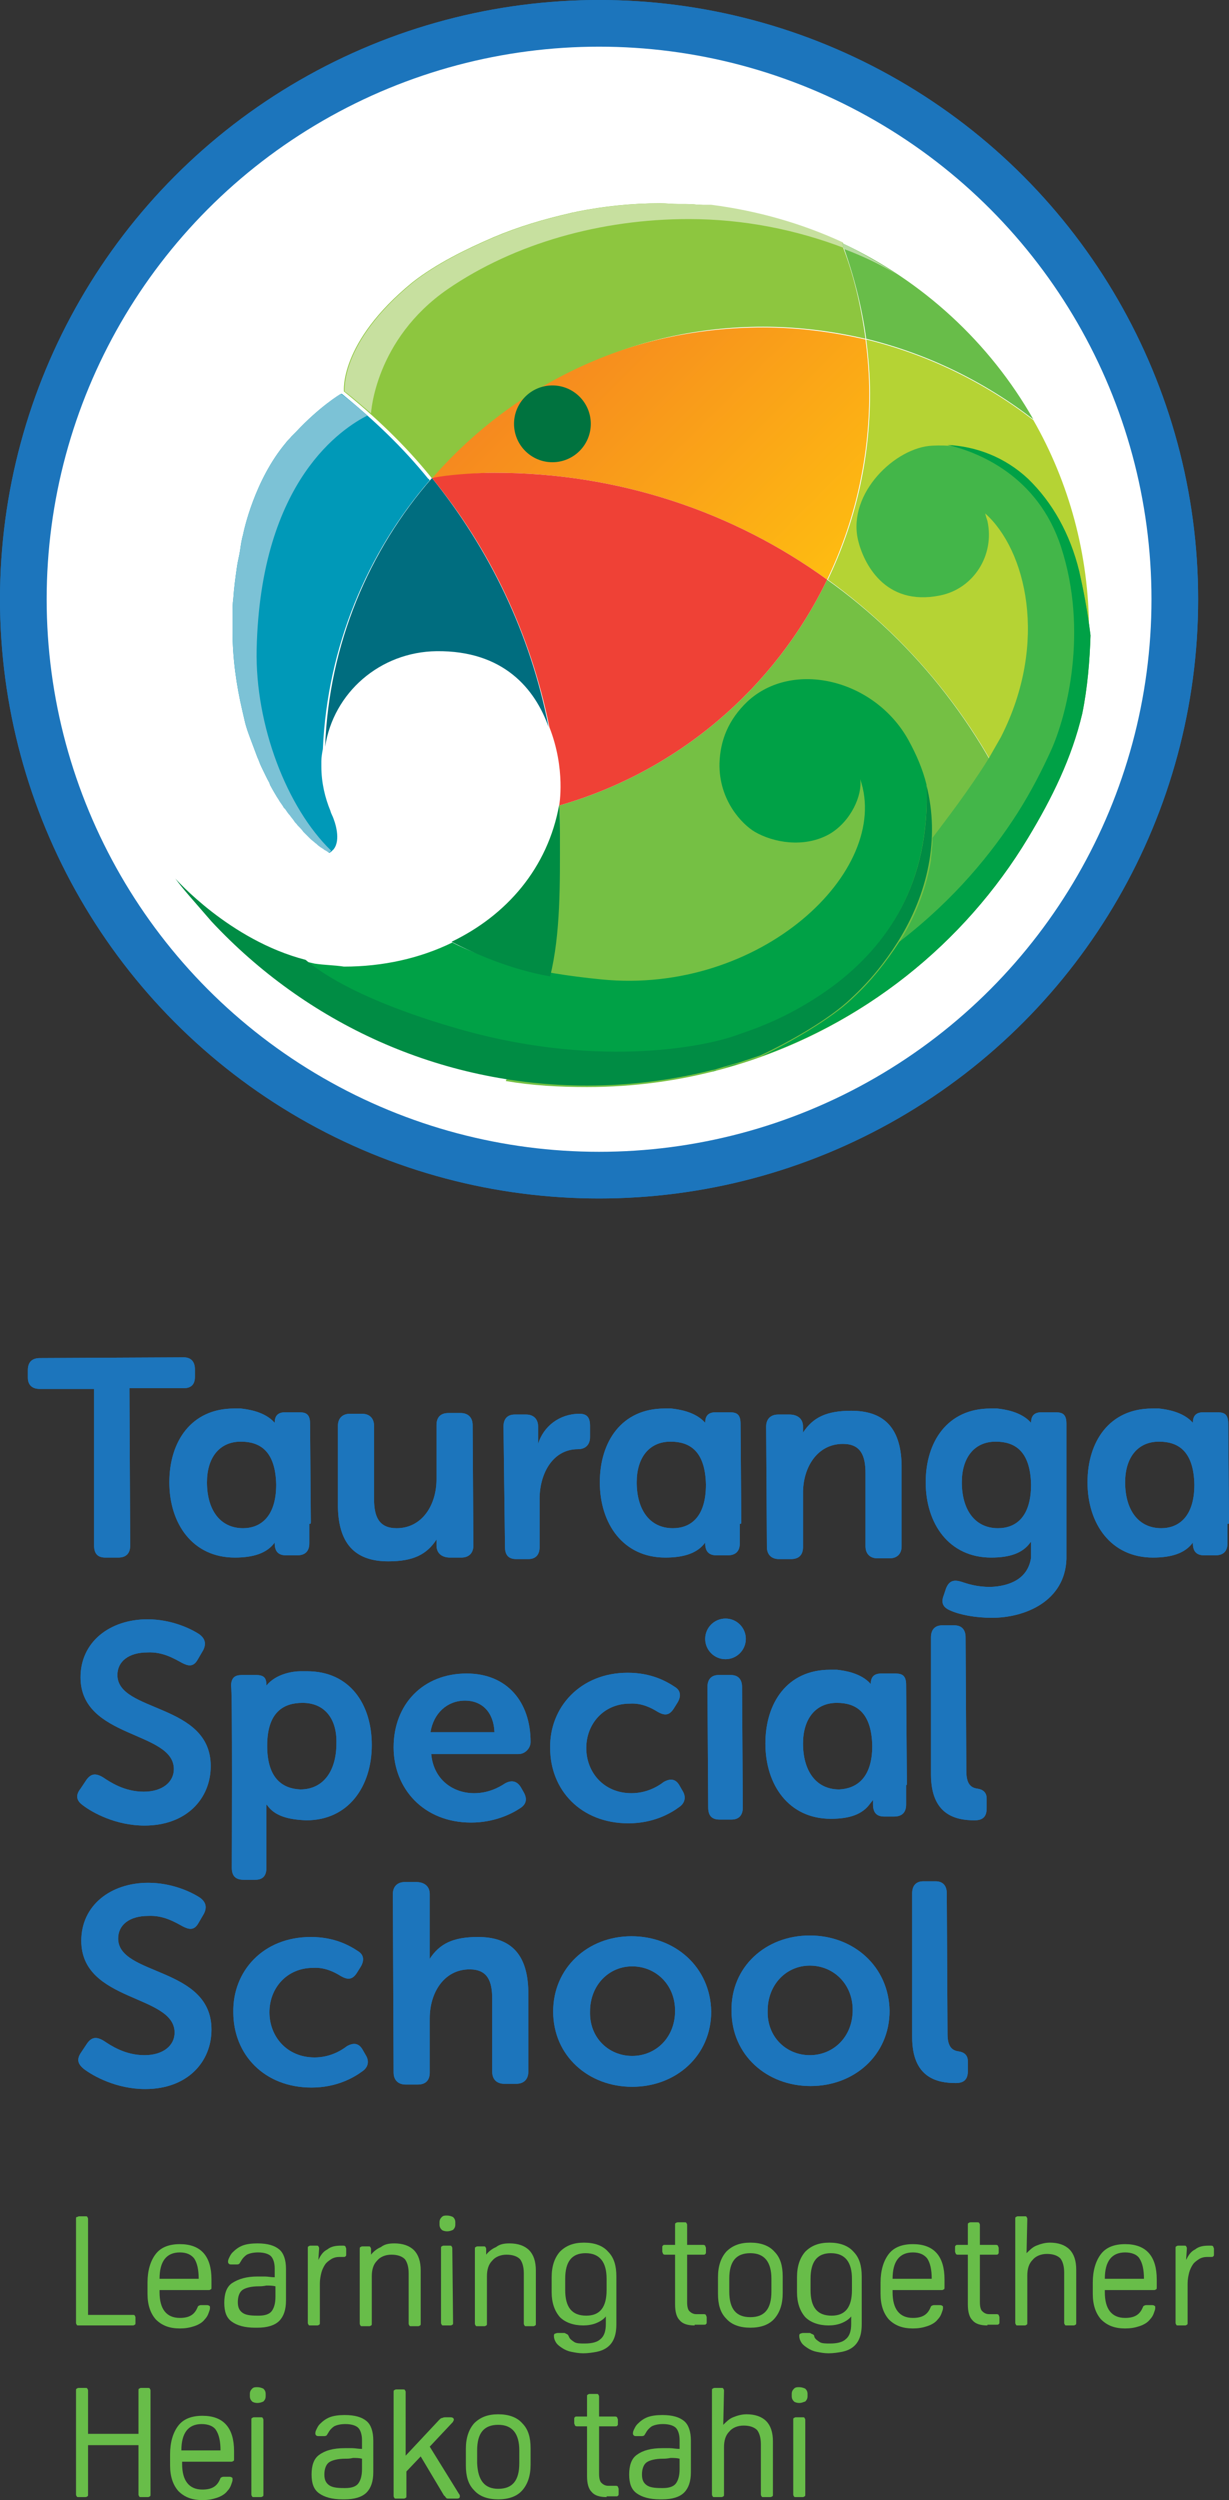 <?xml version="1.0" encoding="utf-8"?>
<!-- Generator: Adobe Illustrator 28.0.0, SVG Export Plug-In . SVG Version: 6.00 Build 0)  -->
<svg version="1.1" id="Layer_1" xmlns="http://www.w3.org/2000/svg" xmlns:xlink="http://www.w3.org/1999/xlink" x="0px" y="0px"
	 width="163.3px" height="332.1px" viewBox="0 0 163.3 332.1" style="enable-background:new 0 0 163.3 332.1;" xml:space="preserve"
	>
<rect x="0" y="0" width="163.3" height="332.1" fill="#333333" stroke="none"/>
<style type="text/css">
	.st0{fill:#1C75BC;}
	.st1{fill:#FFFFFF;}
	.st2{fill:url(#SVGID_1_);}
	.st3{fill:#8DC63F;}
	.st4{fill:#C7E09F;}
	.st5{fill:#0099B8;}
	.st6{fill:#75C044;}
	.st7{fill:#B5D334;}
	.st8{fill:none;}
	.st9{fill:#68BD49;}
	.st10{fill:#43B649;}
	.st11{fill:#00A146;}
	.st12{fill:#B7DBA2;}
	.st13{fill:#00733F;}
	.st14{fill:#008C44;}
	.st15{fill:#006D7F;}
	.st16{fill:#7CC2D6;}
	.st17{fill:#EF4136;}
	.st18{fill:url(#SVGID_00000026131137017600487170000007672782664320423350_);}
</style>
<g>
	<g>
		<ellipse class="st0" cx="79.6" cy="79.6" rx="79.6" ry="79.6"/>
		<ellipse class="st1" cx="79.6" cy="79.6" rx="73.4" ry="73.4"/>
		<g>
			<path class="st0" d="M10.7,237.6l0.8-1.2c0.6-0.8,1.2-0.9,2.2-0.3c0.9,0.6,2.8,1.9,5.4,1.9c2.5,0,4-1.3,4-3
				c0-5.1-12.4-4-12.4-12.2c0-4.7,3.9-7.7,8.9-7.7c3.1,0,5.7,1.2,6.9,2c0.8,0.6,0.9,1.3,0.5,2.1l-0.7,1.2c-0.6,1.1-1.3,0.9-2.1,0.5
				c-1.1-0.6-2.6-1.5-4.6-1.4c-2.5,0-4,1.2-4,3c0,5,12.4,3.7,12.4,12.1c0,4.3-3.2,7.9-8.8,7.9c-3.8,0-6.9-1.7-8.2-2.7
				C10.3,239.3,9.9,238.6,10.7,237.6z"/>
			<path class="st0" d="M62,222.3c5.4,0,8.5,3.8,8.5,9.1c0,0.8-0.7,1.6-1.6,1.6H57.3c0.3,3.4,2.9,5.2,5.7,5.2c1.8,0,3.2-0.7,4.1-1.3
				c0.9-0.5,1.6-0.3,2.1,0.5l0.4,0.7c0.5,0.9,0.3,1.6-0.5,2.1c-1.2,0.8-3.5,1.9-6.5,1.9c-6.3,0-10.3-4.5-10.3-10
				C52.3,226.4,56.2,222.3,62,222.3z M65.7,230.1c-0.1-2.7-1.7-4.2-3.9-4.2c-2.4,0-4.2,1.7-4.6,4.2H65.7z"/>
			<path class="st0" d="M83.4,222.2c3.1,0,5.1,1.1,6.3,1.9c0.8,0.5,0.8,1.3,0.3,2.1l-0.5,0.8c-0.6,0.9-1.2,0.9-2.1,0.4
				c-0.8-0.5-2.1-1.2-3.7-1.1c-3.5,0-5.8,2.7-5.8,5.9c0,3.2,2.3,6,6,6c1.9,0,3.4-0.8,4.3-1.5c0.9-0.5,1.6-0.4,2.1,0.5l0.4,0.7
				c0.5,0.8,0.3,1.6-0.4,2.1c-1.2,0.9-3.5,2.2-6.8,2.2c-6.3,0-10.4-4.4-10.4-10C73,226.8,77.1,222.2,83.4,222.2z"/>
			<path class="st0" d="M94,224.1c0-1,0.5-1.6,1.5-1.6h1.6c1,0,1.5,0.6,1.5,1.6l0.1,16c0,1-0.5,1.6-1.5,1.6h-1.6
				c-1,0-1.5-0.5-1.5-1.6L94,224.1z"/>
			<path class="st0" d="M123.7,217.5c0-1,0.5-1.6,1.5-1.6h1.6c1,0,1.5,0.6,1.5,1.6l0.1,17.8c0,1.9,0.8,2.2,1.5,2.3
				c0.7,0.1,1.2,0.5,1.2,1.3v1.3c0,1-0.4,1.6-1.6,1.6c-2.5,0-5.8-0.7-5.8-6.1V217.5z"/>
			<path class="st0" d="M120.5,236.8c0,0-0.1-12.9-0.1-13c0-1.5-0.8-1.5-1.7-1.5h-1.6c-1.1,0-1.4,0.6-1.4,1.4
				c-1.3-1.5-3.6-1.8-4.5-1.9c-0.3,0-0.6,0-0.9,0c-5.7,0-8.6,4.4-8.6,9.8c0,5.5,3.1,10,8.7,10c2.5,0,4.2-0.6,5.2-2l0.4-0.5v0.6
				c0,1.1,0.5,1.6,1.5,1.6h1.3c1,0,1.6-0.5,1.6-1.6v-2.6C120.5,237.2,120.5,237,120.5,236.8z M111.5,237.7L111.5,237.7L111.5,237.7
				c-3.1,0-4.8-2.5-4.8-6.1c0-3.2,1.6-5.4,4.5-5.4l0,0l0,0c2.5,0,4.6,1.2,4.7,5.7C115.9,236.3,113.7,237.6,111.5,237.7z"/>
			<path class="st0" d="M30.8,248.1c0,1.1,0.5,1.6,1.6,1.6h1.5c1,0,1.5-0.5,1.5-1.6v-8.4l0.1,0.1c1,1.4,2.7,1.9,5.2,2
				c5.6,0,8.7-4.5,8.7-10c0-5.4-2.9-9.8-8.6-9.8c-0.3,0-0.6,0-0.9,0c-0.9,0-3.2,0.3-4.5,1.9c0-0.9-0.2-1.4-1.4-1.4h-1.6
				c-0.8,0-1.7,0-1.7,1.5C30.9,223.8,30.8,248.1,30.8,248.1z M35.5,231.9c0-4.5,2.2-5.7,4.7-5.7l0,0l0,0c3,0,4.6,2.2,4.5,5.4
				c0,3.6-1.7,6.1-4.8,6.1l0,0l0,0C37.6,237.6,35.5,236.3,35.5,231.9z"/>
			<circle class="st0" cx="96.4" cy="217.7" r="2.7"/>
			<path class="st0" d="M12.5,184.5H5.3c-1,0-1.6-0.5-1.6-1.5v-1c0-1,0.5-1.6,1.6-1.6l19.1-0.1c1,0,1.5,0.6,1.5,1.6v1
				c0,1-0.5,1.5-1.5,1.5h-7.2l0.1,20.9c0,1-0.5,1.6-1.6,1.6H14c-1,0-1.5-0.5-1.5-1.6L12.5,184.5z"/>
			<path class="st0" d="M44.9,189.4c0-1,0.6-1.6,1.6-1.6h1.6c1,0,1.6,0.6,1.6,1.6v9.7c0,2.3,0.6,3.9,3,3.9c3.4,0,5.3-3.1,5.3-6.5
				v-7.2c0-1,0.5-1.6,1.6-1.6h1.6c1,0,1.6,0.6,1.6,1.6l0.1,16c0,1-0.6,1.6-1.6,1.6h-1.5c-1,0-1.8-0.5-1.8-1.6v-0.8
				c-1.3,2-3.1,2.9-6.4,2.9c-4.1,0-6.6-2-6.7-7.2L44.9,189.4z"/>
			<path class="st0" d="M119.8,205.4c0,1-0.6,1.6-1.6,1.6h-1.6c-1,0-1.6-0.6-1.6-1.6v-9.7c0-2.3-0.6-3.9-3-3.9
				c-3.4,0-5.3,3.1-5.3,6.5v7.2c0,1-0.5,1.6-1.6,1.6h-1.6c-1,0-1.6-0.6-1.6-1.6l-0.1-16c0-1,0.6-1.6,1.6-1.6h1.5
				c1,0,1.8,0.5,1.8,1.6v0.8c1.3-2,3.1-2.9,6.4-2.9c4.1,0,6.6,2,6.7,7.2L119.8,205.4z"/>
			<path class="st0" d="M66.9,189.5c0-1,0.5-1.6,1.5-1.6h1.5c1,0,1.6,0.6,1.6,1.6v2.3c0.7-2.3,2.8-4,5.5-4c1,0,1.4,0.5,1.4,1.6v1.5
				c0,1-0.6,1.6-1.6,1.6c-3.5,0-5.2,3.5-5.1,6.9v6.1c0,1-0.5,1.6-1.5,1.6h-1.6c-1,0-1.5-0.5-1.5-1.6L66.9,189.5z"/>
			<path class="st0" d="M10.8,272.6l0.8-1.2c0.6-0.8,1.2-0.9,2.2-0.3c0.9,0.6,2.8,1.9,5.4,1.9c2.5,0,4-1.3,4-3
				c0-5.1-12.4-4-12.4-12.2c0-4.7,3.9-7.7,8.9-7.7c3.1,0,5.7,1.2,6.9,2c0.8,0.6,0.9,1.3,0.5,2.1l-0.7,1.2c-0.6,1.1-1.3,0.9-2.1,0.5
				c-1.1-0.6-2.6-1.5-4.6-1.4c-2.5,0-4,1.2-4,3c0,5,12.4,3.7,12.4,12.1c0,4.3-3.2,7.9-8.8,7.9c-3.8,0-6.9-1.7-8.2-2.7
				C10.4,274.2,10.1,273.6,10.8,272.6z"/>
			<path class="st0" d="M41.3,257.3c3.1,0,5.1,1.1,6.3,1.9c0.8,0.5,0.8,1.3,0.3,2.1l-0.5,0.8c-0.6,0.9-1.2,0.9-2.1,0.4
				c-0.8-0.5-2.1-1.2-3.7-1.1c-3.5,0-5.8,2.7-5.8,5.9c0,3.2,2.3,6,6,6c1.9,0,3.4-0.8,4.3-1.5c0.9-0.5,1.6-0.4,2.1,0.5l0.4,0.7
				c0.5,0.8,0.3,1.6-0.4,2.1c-1.2,0.9-3.5,2.2-6.8,2.2c-6.3,0-10.4-4.4-10.4-10C30.9,261.9,34.9,257.3,41.3,257.3z"/>
			<path class="st0" d="M83.9,257.2c5.8,0,10.5,4.1,10.6,10c0,5.9-4.7,10-10.5,10s-10.5-4.1-10.5-10
				C73.5,261.4,78.1,257.2,83.9,257.2z M84,273.1c3.1,0,5.7-2.4,5.7-6c0-3.5-2.6-5.9-5.7-5.9s-5.6,2.5-5.6,6
				C78.3,270.7,80.9,273.1,84,273.1z"/>
			<path class="st0" d="M107.6,257.1c5.8,0,10.5,4.1,10.6,10c0,5.9-4.7,10-10.5,10s-10.5-4.1-10.5-10
				C97.1,261.3,101.7,257.1,107.6,257.1z M107.6,273c3.1,0,5.7-2.4,5.7-6c0-3.5-2.6-5.9-5.7-5.9c-3.1,0-5.6,2.5-5.6,6
				C101.9,270.6,104.5,273,107.6,273z"/>
			<path class="st0" d="M121.2,251.5c0-1,0.5-1.6,1.5-1.6h1.6c1,0,1.5,0.6,1.5,1.6l0.1,18.7c0,1.9,0.8,2.2,1.5,2.3
				c0.7,0.1,1.2,0.5,1.2,1.3v1.3c0,1-0.4,1.6-1.6,1.6c-2.5,0-5.8-0.7-5.8-6.1V251.5z"/>
			<path class="st0" d="M163.3,202.1c0,0-0.1-12.9-0.1-13c0-1.5-0.8-1.5-1.7-1.5h-1.6c-1.1,0-1.4,0.6-1.4,1.4
				c-1.3-1.5-3.6-1.8-4.5-1.9c-0.3,0-0.6,0-0.9,0c-5.7,0-8.6,4.4-8.6,9.8c0,5.5,3.1,10,8.7,10c2.5,0,4.3-0.6,5.3-2v0.1
				c0,1.1,0.5,1.6,1.5,1.6h1.5c1,0,1.6-0.5,1.6-1.6v-2.6C163.3,202.5,163.3,202.3,163.3,202.1z M154.3,203L154.3,203L154.3,203
				c-3.1,0-4.8-2.5-4.8-6.1c0-3.2,1.6-5.4,4.5-5.4l0,0l0,0c2.5,0,4.6,1.2,4.7,5.7C158.7,201.6,156.5,203,154.3,203z"/>
			<path class="st0" d="M98.5,202.1c0,0-0.1-12.9-0.1-13c0-1.5-0.8-1.5-1.7-1.5h-1.6c-1.1,0-1.4,0.6-1.4,1.4
				c-1.3-1.5-3.6-1.8-4.5-1.9c-0.3,0-0.6,0-0.9,0c-5.7,0-8.6,4.4-8.6,9.8c0,5.5,3.1,10,8.7,10c2.5,0,4.3-0.6,5.3-2v0.1
				c0,1.1,0.5,1.6,1.5,1.6h1.5c1,0,1.6-0.5,1.6-1.6v-2.6C98.5,202.5,98.5,202.3,98.5,202.1z M89.4,203L89.4,203L89.4,203
				c-3.1,0-4.8-2.5-4.8-6.1c0-3.2,1.6-5.4,4.5-5.4l0,0l0,0c2.5,0,4.6,1.2,4.7,5.7C93.8,201.6,91.7,203,89.4,203z"/>
			<path class="st0" d="M41.3,202.1c0,0-0.1-12.9-0.1-13c0-1.5-0.8-1.5-1.7-1.5h-1.6c-1.1,0-1.4,0.6-1.4,1.4
				c-1.3-1.5-3.6-1.8-4.5-1.9c-0.3,0-0.6,0-0.9,0c-5.7,0-8.6,4.4-8.6,9.8c0,5.5,3.1,10,8.7,10c2.5,0,4.3-0.6,5.3-2v0.1
				c0,1.1,0.5,1.6,1.5,1.6h1.5c1,0,1.6-0.5,1.6-1.6v-2.6C41.3,202.5,41.3,202.3,41.3,202.1z M32.3,203L32.3,203L32.3,203
				c-3.1,0-4.8-2.5-4.8-6.1c0-3.2,1.6-5.4,4.5-5.4l0,0l0,0c2.5,0,4.6,1.2,4.7,5.7C36.7,201.6,34.5,203,32.3,203z"/>
			<path class="st0" d="M36.1,209.1L36.1,209.1L36.1,209.1C36.1,209.2,36.1,209.2,36.1,209.1z"/>
			<path class="st0" d="M141.7,207.1L141.7,207.1L141.7,207.1c0-7,0-17.9,0-18c0-1.5-0.8-1.5-1.7-1.5h-1.6c-1.1,0-1.4,0.6-1.4,1.4
				c-1.3-1.5-3.6-1.8-4.5-1.9c-0.3,0-0.6,0-0.9,0c-5.7,0-8.6,4.4-8.6,9.8c0,5.5,3.1,10,8.7,10c2.5,0,4.2-0.6,5.2-2l0.1-0.1v2.1l0,0
				c-0.4,2.8-2.8,3.8-5.4,3.9c-1.8,0-3-0.4-3.9-0.7c-1-0.3-1.6-0.1-2,0.9l-0.3,0.9c-0.4,1-0.1,1.6,0.8,2c1.3,0.6,3.4,1,5.6,1
				C136.2,214.9,141.5,212.7,141.7,207.1L141.7,207.1C141.7,207.2,141.7,207.2,141.7,207.1z M132.6,203c-3.1,0-4.8-2.5-4.8-6.1
				c0-3.2,1.6-5.4,4.5-5.4c2.5,0,4.6,1.2,4.7,5.7C137,201.6,134.9,203,132.6,203z"/>
			<path class="st0" d="M70.2,275.2c0,1-0.6,1.6-1.6,1.6H67c-1,0-1.6-0.6-1.6-1.6v-9.7c0-2.3-0.6-3.9-3-3.9c-3.4,0-5.3,3.1-5.3,6.5
				v7.2c0,1-0.5,1.6-1.6,1.6h-1.6c-1,0-1.6-0.6-1.6-1.6l-0.1-23.7c0-1,0.6-1.6,1.6-1.6h1.5c1,0,1.8,0.5,1.8,1.6v8.6
				c1.3-2,3.1-2.9,6.4-2.9c4.1,0,6.6,2,6.7,7.2L70.2,275.2z"/>
		</g>
		
			<linearGradient id="SVGID_1_" gradientUnits="userSpaceOnUse" x1="76.284" y1="287.236" x2="109.426" y2="254.093" gradientTransform="matrix(1 0 0 -1 0 331.587)">
			<stop  offset="0" style="stop-color:#F6891F"/>
			<stop  offset="1" style="stop-color:#FEBC11"/>
		</linearGradient>
		<path class="st2" d="M109.9,77c3.6-7.5,5.6-15.9,5.6-24.7c0-2.4-0.2-4.9-0.5-7.2c-4.4-1-8.9-1.6-13.6-1.6c-17.4,0-33.3,7.3-44,20
			c2.6-0.3,5.6-0.7,8.3-0.7C82.2,62.8,97.5,68,109.9,77z"/>
		<path class="st3" d="M94,27.3c-0.3,0-0.7-0.1-1-0.1c-0.1,0-0.2,0-0.3,0c-0.7-0.1-1.3-0.1-2-0.1c-0.1,0-0.1,0-0.2,0s-0.3,0-0.4,0
			c-0.8,0-1.6-0.1-2.4-0.1c-3.8,0-7.5,0.4-11,1.1c-0.3,0.1-0.6,0.1-0.9,0.2c-3.5,0.8-6.9,1.8-10.2,3.2c-3.7,1.6-7.6,3.5-10.8,6l0,0
			C45,45.5,45.7,52,45.7,52c4.2,3.4,8.1,7.1,11.5,11.3c0.1,0.1,0.1,0.2,0.2,0.2c0.1-0.1,0.2-0.2,0.3-0.3
			C68.4,51.1,84,43.4,101.4,43.4c4.7,0,9.3,0.6,13.6,1.6c-0.6-4.4-1.6-8.7-3.2-12.7c-4.9-2.3-10.2-3.9-15.7-4.7
			c-0.6-0.1-1.2-0.2-1.8-0.2C94.3,27.3,94.2,27.3,94,27.3z"/>
		<path class="st4" d="M92.8,27.2c-0.7-0.1-1.3-0.1-2-0.1c-0.2,0-0.4,0-0.6,0c-0.8,0-1.6-0.1-2.4-0.1c-3.8,0-7.5,0.4-11,1.1
			c-0.3,0.1-0.6,0.1-0.9,0.2c-3.5,0.8-6.9,1.8-10.2,3.2c-3.7,1.6-7.6,3.5-10.8,6l0,0c-9.8,8-9.1,14.5-9.1,14.5
			c1.2,0.9,2.3,1.9,3.5,2.9l0,0c0,0,0.5-9.8,10.2-16.5c8.9-6.1,20.4-9.3,32-9.3c7.3,0,14.3,1.4,20.8,3.9c-0.1-0.3-0.2-0.5-0.3-0.8
			c-5.4-2.5-11.3-4.2-17.5-5c-0.1,0-0.3,0-0.4,0C93.6,27.2,93.2,27.2,92.8,27.2z"/>
		<path class="st5" d="M39.4,57.3c-0.1,0.1-0.1,0.1-0.2,0.2c-0.2,0.2-0.3,0.3-0.5,0.5c-0.2,0.3-0.5,0.5-0.7,0.8
			c-4.2,5-5.6,11.7-5.7,12.2c-0.2,0.7-0.3,1.4-0.4,2.1s-0.3,1.4-0.4,2.1c-0.2,1.4-0.4,2.8-0.5,4.3c-0.1,0.7-0.1,1.4-0.1,2.2
			c0,0.7,0,1.5,0,2.2c0,3.5,0.5,7.1,1.3,10.5c0.1,0.4,0.2,0.9,0.3,1.3c0.2,0.9,0.5,1.7,0.8,2.5s0.6,1.6,0.9,2.4
			c0.2,0.4,0.3,0.8,0.5,1.2c0.4,0.8,0.7,1.5,1.1,2.2c0,0.1,0.1,0.2,0.1,0.3c0.3,0.5,0.8,1.5,1.1,1.8c0.3,0.4,0.5,0.8,0.8,1.2
			c0.1,0.1,0.1,0.1,0.2,0.2c0.2,0.3,0.4,0.6,0.6,0.8c0.2,0.3,0.4,0.5,0.6,0.8c0.1,0.2,0.3,0.3,0.4,0.5c0.3,0.3,0.6,0.6,0.8,0.9
			c0.3,0.3,0.6,0.6,0.9,0.9c0.2,0.2,0.5,0.4,0.7,0.6c0.2,0.1,0.3,0.3,0.5,0.4c0.2,0.2,0.5,0.3,0.7,0.5c0.2,0.1,0.4,0.2,0.6,0.4
			l0.1-0.1v-0.1v0.1c1.4-0.9,0.9-3.2,0.4-4.5c-0.1-0.3-0.3-0.6-0.4-1c-0.7-1.7-1.2-3.7-1.2-5.9c0-0.2,0-0.5,0-0.7
			c0-0.5,0.1-1.1,0.2-1.6c0.6-13.6,5.9-26.1,14.2-35.7c-0.1-0.1-0.1-0.2-0.2-0.2c-3.4-4.2-7.3-7.9-11.5-11.3
			C45.1,52.4,42.4,54.1,39.4,57.3z"/>
		<path class="st6" d="M109.9,77c-7,14.5-19.9,25.5-35.6,30c0.1,1.4,0.1,2.8,0.1,4.3c0,11.5-2.6,22.5-7.2,32.3
			c3.5,0.6,7.1,0.8,10.8,0.8c24.8,0,46.5-13.2,58.5-33C131.1,97.4,121.8,85.5,109.9,77z"/>
		<path class="st7" d="M137.3,55.8c-6.5-5-14-8.7-22.2-10.7c0.3,2.4,0.5,4.8,0.5,7.2c0,8.9-2,17.2-5.6,24.7
			c11.9,8.6,21.2,20.5,26.5,34.3c3-5,5.5-10.5,7.1-16.3c0.7-3.6,1.1-7.4,1.1-11.2C144.7,73.6,142,64,137.3,55.8z"/>
		<path class="st8" d="M44.1,113L44.1,113c-0.2-0.1-0.4-0.2-0.6-0.4c0.1,0.1,0.2,0.2,0.3,0.2C44,112.9,44,112.9,44.1,113z"/>
		<path class="st8" d="M41.4,111c0.1,0.1,0.2,0.2,0.3,0.2c-0.3-0.3-0.6-0.6-0.9-0.9c0.1,0.1,0.2,0.2,0.2,0.2
			C41.1,110.7,41.2,110.9,41.4,111z"/>
		<path class="st8" d="M39.9,109.5c-0.1-0.2-0.3-0.3-0.4-0.5c0.1,0.1,0.2,0.3,0.3,0.4C39.8,109.4,39.8,109.5,39.9,109.5z"/>
		<path class="st8" d="M38.8,108.3c-0.2-0.3-0.4-0.5-0.6-0.8c0.2,0.2,0.3,0.4,0.5,0.6C38.7,108.1,38.8,108.2,38.8,108.3z"/>
		<path class="st8" d="M44.2,112.8v0.1l0,0V112.8z"/>
		<path class="st8" d="M38,107.1l0.1,0.1c-0.3-0.4-0.5-0.8-0.8-1.2c0,0,0,0,0,0.1C37.5,106.4,37.7,106.8,38,107.1z"/>
		<path class="st8" d="M42.3,111.8c0.2,0.1,0.3,0.3,0.5,0.4C42.7,112,42.5,111.9,42.3,111.8z"/>
		<path class="st9" d="M111.9,32.3c1.5,4.1,2.6,8.3,3.2,12.7c8.2,2,15.7,5.7,22.2,10.7C131.5,45.5,122.6,37.3,111.9,32.3z"/>
		<path class="st1" d="M41.7,111.2c0.2,0.2,0.5,0.4,0.7,0.6C42.1,111.6,41.9,111.4,41.7,111.2z"/>
		<path class="st1" d="M38,107.2c0.1,0.1,0.1,0.1,0.2,0.2C38.1,107.3,38.1,107.3,38,107.2z"/>
		<path class="st1" d="M39.9,109.5c0.3,0.3,0.6,0.6,0.8,0.9C40.4,110.1,40.2,109.8,39.9,109.5z"/>
		<path class="st1" d="M44.2,112.9C44.2,112.9,44.2,113,44.2,112.9c-0.1,0.1,0,0.1,0,0.2C44.2,113,44.2,113,44.2,112.9z"/>
		<path class="st1" d="M42.8,112.2c0.2,0.2,0.5,0.3,0.7,0.5C43.3,112.5,43.1,112.3,42.8,112.2z"/>
		<path class="st10" d="M143.4,75.9c-1.4-5.5-4.1-10.2-8-13.2l-0.1-0.1c-0.4-0.3-0.8-0.6-1.2-0.8l0,0c-2.9-1.8-6.3-2.8-10.2-2.6
			c-4.9,0.2-11.3,6.3-9.9,12.5c0.7,3,3.5,8.9,10.9,7.4c4.5-0.9,7.3-5.4,6.3-9.9c-0.1-0.3-0.2-0.6-0.3-1c5.4,4.8,8.5,17.1,2.1,29.7
			c-0.5,0.9-1.1,1.9-1.6,2.8c-2.6,4.2-5.7,8.2-7.5,10.6c0,0.2,0,0.4,0,0.5s0,0.2,0,0.2c0,0.4-0.1,0.8-0.1,1.2c0,0.3-0.1,0.7-0.1,1
			c0,0,0,0,0,0.1l0,0c-1.1,6.6-4.7,13-10.4,18.3c-2.9,2.8-8.4,5.9-12.1,7.7c-0.9,0.3-1.8,0.6-2.7,0.9c16.1-5,29.6-15.8,38.1-29.9
			c3.2-5.3,5.8-10.6,7.2-16.5c0.7-3.4,1-7.1,1.1-10.4C144.5,81.1,143.9,78.1,143.4,75.9z"/>
		<path class="st1" d="M38.8,108.3c0.2,0.3,0.4,0.5,0.6,0.8C39.3,108.8,39,108.5,38.8,108.3z"/>
		<path class="st8" d="M136.4,111.2c0,0,0,0.1,0.1,0.1C136.4,111.3,136.4,111.2,136.4,111.2L136.4,111.2z"/>
		<path class="st11" d="M123.1,104.2L123.1,104.2v0.1C123.1,104.3,123.1,104.3,123.1,104.2z"/>
		<path class="st12" d="M112.2,33.1c2.4,0.9,4.7,2,6.9,3.3c-2.3-1.5-4.7-2.9-7.2-4.1C112,32.6,112.1,32.8,112.2,33.1z"/>
		<circle class="st13" cx="73.4" cy="56.3" r="5.1"/>
		<path class="st11" d="M41.8,128c-0.4-0.1-0.9-0.2-1.3-0.3c2.5,2.1,7.9,5.4,19.4,8.9c18.7,5.5,33.3,2.6,37.6,1.2
			c9.4-3.2,26.5-11.4,25.6-33.6c-0.5-2-1.3-3.9-2.4-5.9c-4.5-8.1-15.4-10.7-21.4-5.1c-2.5,2.4-3.6,5.1-3.7,8.2
			c-0.1,4.9,3,8.1,4.7,9.1c2.4,1.4,6.5,2.2,9.9,0.3c2.9-1.7,4.4-5.2,4.1-7.3c4.2,12.2-13.3,28.7-34.4,26.6
			c-9.2-0.9-15.3-2.6-19.8-4.9c-4.3,2.1-9.2,3.2-14.4,3.2C44.4,128.2,43.1,128.2,41.8,128z"/>
		<path class="st11" d="M143.4,75.9c-1.2-5-3.6-9.2-6.8-12.3c-3.1-2.9-6.9-4.3-10.7-4.5c3.9,0.9,12,4,15.1,13.6
			c3.6,11.1,0.8,22.3-1.4,27.1c-1.1,2.4-2.5,5.2-4.4,8.2c-3.4,5.3-8.3,11.4-15.7,17.1c-1.7,2.6-3.7,5.2-6.2,7.5
			c-2.9,2.8-8.4,5.9-12.1,7.7c-0.9,0.3-1.8,0.6-2.7,0.9c16.1-5,29.6-15.8,38.1-29.9c3.2-5.3,5.8-10.6,7.2-16.5
			c0.7-3.4,1-7.1,1.1-10.4C144.5,81.1,143.9,78.1,143.4,75.9z"/>
		<path class="st11" d="M98.3,141.2c-0.7,0.2-1.4,0.4-2.1,0.6C96.9,141.7,97.6,141.5,98.3,141.2z"/>
		<path class="st11" d="M94.4,142.4c0.3-0.1,0.5-0.1,0.8-0.2C94.9,142.2,94.7,142.3,94.4,142.4L94.4,142.4z"/>
		<path class="st14" d="M113.1,132.6c2.5-2.3,4.5-4.8,6.2-7.5c4-6.4,5.6-13.7,3.8-20.8c0-0.1,0-0.1,0-0.2l0,0l0,0
			c0.6,13.4-5.4,21.6-12.3,26.8c-3.1,2.3-6.4,4.1-9.4,5.3c-1.4,0.6-2.7,1-3.8,1.4c-4.3,1.5-18.9,4.4-37.6-1.2
			c-11.5-3.4-16.9-6.8-19.4-8.9c-10.1-2.6-17.3-10.8-17.3-10.8c1,1.4,2.3,2.8,4.8,5.7c12.5,13.4,30.2,21.8,49.9,21.8
			c5.7,0,11.1-0.7,16.4-2c0.3-0.1,0.6-0.1,0.8-0.2c0.3-0.1,0.7-0.2,1-0.3c0.7-0.2,1.4-0.4,2.1-0.6l0,0c0.9-0.3,1.8-0.6,2.7-0.9
			C104.7,138.5,110.2,135.4,113.1,132.6z"/>
		<path class="st15" d="M58,86.5c8.9-0.1,13.1,5,14.9,10.1C70.5,84.2,65,72.9,57.4,63.5C49,73.1,43.7,85.6,43.2,99.2
			C44.3,92,50.5,86.6,58,86.5z"/>
		<path class="st8" d="M38.8,58c0.2-0.2,0.3-0.3,0.5-0.5C39.1,57.6,38.9,57.8,38.8,58z"/>
		<path class="st8" d="M31.6,75.2c-0.2,1.4-0.4,2.8-0.5,4.3C31,80.2,31,80.9,31,81.7c0-0.7,0.1-1.5,0.1-2.2
			C31.3,78,31.4,76.6,31.6,75.2z"/>
		<path class="st8" d="M31,81.6c0,0.7,0,1.5,0,2.2c0,3.5,0.5,7.1,1.3,10.5c-0.9-3.4-1.3-7-1.3-10.5C31,83.1,31,82.3,31,81.6z"/>
		<path class="st8" d="M44.2,107.4c0.1,0.3,0.3,0.6,0.4,1C44.5,108.1,44.3,107.7,44.2,107.4z"/>
		<path class="st8" d="M33.5,98.1c-0.3-0.8-0.6-1.7-0.8-2.5C32.9,96.4,33.2,97.3,33.5,98.1z"/>
		<path class="st8" d="M39.4,57.3c3-3.2,5.6-4.9,6.4-5.3C45.8,51.9,42.9,53.5,39.4,57.3z"/>
		<path class="st8" d="M44.2,112.9v-0.1V112.9l-0.1,0.1c-0.2-0.1-0.4-0.2-0.6-0.4s-0.5-0.3-0.7-0.5c-0.2-0.1-0.3-0.2-0.5-0.4
			s-0.5-0.4-0.7-0.6c-0.3-0.3-0.6-0.6-0.9-0.9c-0.3-0.3-0.6-0.6-0.8-0.9c-0.1-0.2-0.3-0.3-0.4-0.5c-0.2-0.3-0.4-0.5-0.6-0.8
			s-0.4-0.5-0.6-0.8c-0.1-0.1-0.1-0.1-0.2-0.2c-0.3-0.4-0.5-0.8-0.8-1.2c-0.2-0.4-0.8-1.3-1.1-1.8c1.9,3.4,4.3,6.6,7.7,8.7
			C44,112.7,44.1,112.8,44.2,112.9c1.5-1,0.9-3.3,0.4-4.7C45.1,109.8,45.7,112,44.2,112.9z"/>
		<path class="st8" d="M39.2,57.5c-0.1,0.1-0.1,0.1-0.2,0.2C39.1,57.6,39.2,57.5,39.2,57.5L39.2,57.5z"/>
		<path class="st8" d="M37.1,105.8c-0.2-0.4-0.6-1-0.8-1.4C36.5,104.9,36.8,105.3,37.1,105.8z"/>
		<path class="st8" d="M36.2,104.2L36.2,104.2L36.2,104.2z"/>
		<path class="st8" d="M31.6,75.2c-0.2,1.4-0.4,2.8-0.5,4.3C31,80.2,31,80.9,31,81.7c0-0.7,0.1-1.5,0.1-2.2
			C31.3,78,31.4,76.6,31.6,75.2z"/>
		<path class="st8" d="M39.4,57.3c3-3.2,5.6-4.9,6.4-5.3C45.8,51.9,42.9,53.5,39.4,57.3z"/>
		<path class="st8" d="M31,81.6c0,0.7,0,1.5,0,2.2c0,3.5,0.5,7.1,1.3,10.5c-0.9-3.4-1.3-7-1.3-10.5C31,83.1,31,82.3,31,81.6z"/>
		<path class="st16" d="M39.4,57.3L39.4,57.3c-0.1,0.1-0.1,0.1-0.2,0.2s-0.1,0.1-0.2,0.2s-0.2,0.2-0.3,0.3c-0.2,0.3-0.5,0.5-0.7,0.8
			c-4.2,5-5.6,11.7-5.7,12.2c-0.2,0.7-0.3,1.4-0.4,2.1s-0.3,1.4-0.4,2.1c-0.2,1.4-0.4,2.8-0.5,4.3c-0.1,0.7-0.1,1.4-0.1,2.2
			c0,0.7,0,1.5,0,2.2c0,3.5,0.5,7.1,1.3,10.5c0.1,0.4,0.2,0.9,0.3,1.3c0.2,0.9,0.5,1.7,0.8,2.5s0.6,1.6,0.9,2.4
			c0.2,0.4,0.3,0.8,0.5,1.2c0.4,0.8,0.7,1.5,1.1,2.2c0,0.1,0.1,0.2,0.1,0.3l0,0c0,0.1,0.1,0.1,0.1,0.2c0.2,0.4,0.6,1,0.8,1.4
			c0.1,0.1,0.1,0.2,0.2,0.3c0.2,0.4,0.5,0.7,0.7,1.1c0.1,0.1,0.1,0.1,0.2,0.2c0.2,0.3,0.4,0.6,0.6,0.8c0.2,0.3,0.4,0.5,0.6,0.8
			c0.1,0.2,0.3,0.3,0.4,0.5c0.3,0.3,0.6,0.6,0.8,0.9c0.3,0.3,0.6,0.6,0.9,0.9c0.2,0.2,0.5,0.4,0.7,0.6c0.2,0.1,0.3,0.3,0.5,0.4
			c0.2,0.2,0.5,0.3,0.7,0.5c0.2,0.1,0.4,0.2,0.6,0.4l0.1-0.1v-0.1v0.1c0.1-0.1,0.1-0.1,0.2-0.2c-5.9-5.7-10.1-16.7-9.9-26.7
			c0.5-22.7,11.6-29.5,14.7-31.1c-1.1-1-2.3-2-3.5-2.9C45.1,52.4,42.4,54.1,39.4,57.3z"/>
		<path class="st8" d="M92.8,27.2c0.4,0,0.8,0.1,1.2,0.1C93.6,27.2,93.2,27.2,92.8,27.2z"/>
		<path class="st8" d="M90.2,27c0.2,0,0.4,0,0.6,0C90.6,27,90.4,27,90.2,27z"/>
		<path class="st8" d="M75.9,28.2c0.3-0.1,0.6-0.1,0.9-0.2C76.5,28.1,76.2,28.1,75.9,28.2z"/>
		<path class="st8" d="M58.3,35.2c1.6-0.9,3.2-1.8,4.8-2.6c0.8-0.4,1.7-0.8,2.5-1.1c-3.7,1.6-7.6,3.5-10.8,6c0.6-0.3,1-0.7,1.5-1
			C57,36,57.7,35.6,58.3,35.2z"/>
		<path class="st8" d="M94,27.3c-0.3,0-0.7-0.1-1-0.1C93.4,27.2,93.7,27.2,94,27.3L94,27.3z"/>
		<path class="st8" d="M90.2,27L90.2,27c0.1,0,0.3,0,0.4,0C90.5,27,90.3,27,90.2,27z"/>
		<path class="st17" d="M73,96.6c2.2,5.6,1.3,10.4,1.3,10.4l0,0l0,0c15.7-4.5,28.6-15.5,35.6-30c-12.4-9-27.7-14.2-44.2-14.2
			c-2.7,0-6.5,0.3-8.3,0.7C65.1,72.9,70.5,84.2,73,96.6L73,96.6L73,96.6z"/>
		<path class="st14" d="M60,125.1c3.1,1.6,7.9,3.7,13.1,4.6c1.4-5.7,1.3-12.4,1.3-18.5c0-1.4,0-2.9-0.1-4.3
			C72.8,115.3,67.3,121.6,60,125.1z"/>
	</g>
	<g>
		<ellipse class="st0" cx="79.6" cy="79.6" rx="79.6" ry="79.6"/>
		<ellipse class="st1" cx="79.6" cy="79.6" rx="73.4" ry="73.4"/>
		<g>
			<path class="st0" d="M10.7,237.6l0.8-1.2c0.6-0.8,1.2-0.9,2.2-0.3c0.9,0.6,2.8,1.9,5.4,1.9c2.5,0,4-1.3,4-3
				c0-5.1-12.4-4-12.4-12.2c0-4.7,3.9-7.7,8.9-7.7c3.1,0,5.7,1.2,6.9,2c0.8,0.6,0.9,1.3,0.5,2.1l-0.7,1.2c-0.6,1.1-1.3,0.9-2.1,0.5
				c-1.1-0.6-2.6-1.5-4.6-1.4c-2.5,0-4,1.2-4,3c0,5,12.4,3.7,12.4,12.1c0,4.3-3.2,7.9-8.8,7.9c-3.8,0-6.9-1.7-8.2-2.7
				C10.3,239.3,9.9,238.6,10.7,237.6z"/>
			<path class="st0" d="M62,222.3c5.4,0,8.5,3.8,8.5,9.1c0,0.8-0.7,1.6-1.6,1.6H57.3c0.3,3.4,2.9,5.2,5.7,5.2c1.8,0,3.2-0.7,4.1-1.3
				c0.9-0.5,1.6-0.3,2.1,0.5l0.4,0.7c0.5,0.9,0.3,1.6-0.5,2.1c-1.2,0.8-3.5,1.9-6.5,1.9c-6.3,0-10.3-4.5-10.3-10
				C52.3,226.4,56.2,222.3,62,222.3z M65.7,230.1c-0.1-2.7-1.7-4.2-3.9-4.2c-2.4,0-4.2,1.7-4.6,4.2H65.7z"/>
			<path class="st0" d="M83.4,222.2c3.1,0,5.1,1.1,6.3,1.9c0.8,0.5,0.8,1.3,0.3,2.1l-0.5,0.8c-0.6,0.9-1.2,0.9-2.1,0.4
				c-0.8-0.5-2.1-1.2-3.7-1.1c-3.5,0-5.8,2.7-5.8,5.9c0,3.2,2.3,6,6,6c1.9,0,3.4-0.8,4.3-1.5c0.9-0.5,1.6-0.4,2.1,0.5l0.4,0.7
				c0.5,0.8,0.3,1.6-0.4,2.1c-1.2,0.9-3.5,2.2-6.8,2.2c-6.3,0-10.4-4.4-10.4-10C73,226.8,77.1,222.2,83.4,222.2z"/>
			<path class="st0" d="M94,224.1c0-1,0.5-1.6,1.5-1.6h1.6c1,0,1.5,0.6,1.5,1.6l0.1,16c0,1-0.5,1.6-1.5,1.6h-1.6
				c-1,0-1.5-0.5-1.5-1.6L94,224.1z"/>
			<path class="st0" d="M123.7,217.5c0-1,0.5-1.6,1.5-1.6h1.6c1,0,1.5,0.6,1.5,1.6l0.1,17.8c0,1.9,0.8,2.2,1.5,2.3
				c0.7,0.1,1.2,0.5,1.2,1.3v1.3c0,1-0.4,1.6-1.6,1.6c-2.5,0-5.8-0.7-5.8-6.1V217.5z"/>
			<path class="st0" d="M120.5,236.8c0,0-0.1-12.9-0.1-13c0-1.5-0.8-1.5-1.7-1.5h-1.6c-1.1,0-1.4,0.6-1.4,1.4
				c-1.3-1.5-3.6-1.8-4.5-1.9c-0.3,0-0.6,0-0.9,0c-5.7,0-8.6,4.4-8.6,9.8c0,5.5,3.1,10,8.7,10c2.5,0,4.2-0.6,5.2-2l0.4-0.5v0.6
				c0,1.1,0.5,1.6,1.5,1.6h1.3c1,0,1.6-0.5,1.6-1.6v-2.6C120.5,237.2,120.5,237,120.5,236.8z M111.5,237.7L111.5,237.7L111.5,237.7
				c-3.1,0-4.8-2.5-4.8-6.1c0-3.2,1.6-5.4,4.5-5.4l0,0l0,0c2.5,0,4.6,1.2,4.7,5.7C115.9,236.3,113.7,237.6,111.5,237.7z"/>
			<path class="st0" d="M30.8,248.1c0,1.1,0.5,1.6,1.6,1.6h1.5c1,0,1.5-0.5,1.5-1.6v-8.4l0.1,0.1c1,1.4,2.7,1.9,5.2,2
				c5.6,0,8.7-4.5,8.7-10c0-5.4-2.9-9.8-8.6-9.8c-0.3,0-0.6,0-0.9,0c-0.9,0-3.2,0.3-4.5,1.9c0-0.9-0.2-1.4-1.4-1.4h-1.6
				c-0.8,0-1.7,0-1.7,1.5C30.9,223.8,30.8,248.1,30.8,248.1z M35.5,231.9c0-4.5,2.2-5.7,4.7-5.7l0,0l0,0c3,0,4.6,2.2,4.5,5.4
				c0,3.6-1.7,6.1-4.8,6.1l0,0l0,0C37.6,237.6,35.5,236.3,35.5,231.9z"/>
			<circle class="st0" cx="96.4" cy="217.7" r="2.7"/>
			<path class="st0" d="M12.5,184.5H5.3c-1,0-1.6-0.5-1.6-1.5v-1c0-1,0.5-1.6,1.6-1.6l19.1-0.1c1,0,1.5,0.6,1.5,1.6v1
				c0,1-0.5,1.5-1.5,1.5h-7.2l0.1,20.9c0,1-0.5,1.6-1.6,1.6H14c-1,0-1.5-0.5-1.5-1.6L12.5,184.5z"/>
			<path class="st0" d="M44.9,189.4c0-1,0.6-1.6,1.6-1.6h1.6c1,0,1.6,0.6,1.6,1.6v9.7c0,2.3,0.6,3.9,3,3.9c3.4,0,5.3-3.1,5.3-6.5
				v-7.2c0-1,0.5-1.6,1.6-1.6h1.6c1,0,1.6,0.6,1.6,1.6l0.1,16c0,1-0.6,1.6-1.6,1.6h-1.5c-1,0-1.8-0.5-1.8-1.6v-0.8
				c-1.3,2-3.1,2.9-6.4,2.9c-4.1,0-6.6-2-6.7-7.2L44.9,189.4z"/>
			<path class="st0" d="M119.8,205.4c0,1-0.6,1.6-1.6,1.6h-1.6c-1,0-1.6-0.6-1.6-1.6v-9.7c0-2.3-0.6-3.9-3-3.9
				c-3.4,0-5.3,3.1-5.3,6.5v7.2c0,1-0.5,1.6-1.6,1.6h-1.6c-1,0-1.6-0.6-1.6-1.6l-0.1-16c0-1,0.6-1.6,1.6-1.6h1.5
				c1,0,1.8,0.5,1.8,1.6v0.8c1.3-2,3.1-2.9,6.4-2.9c4.1,0,6.6,2,6.7,7.2L119.8,205.4z"/>
			<path class="st0" d="M66.9,189.5c0-1,0.5-1.6,1.5-1.6h1.5c1,0,1.6,0.6,1.6,1.6v2.3c0.7-2.3,2.8-4,5.5-4c1,0,1.4,0.5,1.4,1.6v1.5
				c0,1-0.6,1.6-1.6,1.6c-3.5,0-5.2,3.5-5.1,6.9v6.1c0,1-0.5,1.6-1.5,1.6h-1.6c-1,0-1.5-0.5-1.5-1.6L66.9,189.5z"/>
			<path class="st0" d="M10.8,272.6l0.8-1.2c0.6-0.8,1.2-0.9,2.2-0.3c0.9,0.6,2.8,1.9,5.4,1.9c2.5,0,4-1.3,4-3
				c0-5.1-12.4-4-12.4-12.2c0-4.7,3.9-7.7,8.9-7.7c3.1,0,5.7,1.2,6.9,2c0.8,0.6,0.9,1.3,0.5,2.1l-0.7,1.2c-0.6,1.1-1.3,0.9-2.1,0.5
				c-1.1-0.6-2.6-1.5-4.6-1.4c-2.5,0-4,1.2-4,3c0,5,12.4,3.7,12.4,12.1c0,4.3-3.2,7.9-8.8,7.9c-3.8,0-6.9-1.7-8.2-2.7
				C10.4,274.2,10.1,273.6,10.8,272.6z"/>
			<path class="st0" d="M41.3,257.3c3.1,0,5.1,1.1,6.3,1.9c0.8,0.5,0.8,1.3,0.3,2.1l-0.5,0.8c-0.6,0.9-1.2,0.9-2.1,0.4
				c-0.8-0.5-2.1-1.2-3.7-1.1c-3.5,0-5.8,2.7-5.8,5.9c0,3.2,2.3,6,6,6c1.9,0,3.4-0.8,4.3-1.5c0.9-0.5,1.6-0.4,2.1,0.5l0.4,0.7
				c0.5,0.8,0.3,1.6-0.4,2.1c-1.2,0.9-3.5,2.2-6.8,2.2c-6.3,0-10.4-4.4-10.4-10C30.9,261.9,34.9,257.3,41.3,257.3z"/>
			<path class="st0" d="M83.9,257.2c5.8,0,10.5,4.1,10.6,10c0,5.9-4.7,10-10.5,10s-10.5-4.1-10.5-10
				C73.5,261.4,78.1,257.2,83.9,257.2z M84,273.1c3.1,0,5.7-2.4,5.7-6c0-3.5-2.6-5.9-5.7-5.9s-5.6,2.5-5.6,6
				C78.3,270.7,80.9,273.1,84,273.1z"/>
			<path class="st0" d="M107.6,257.1c5.8,0,10.5,4.1,10.6,10c0,5.9-4.7,10-10.5,10s-10.5-4.1-10.5-10
				C97.1,261.3,101.7,257.1,107.6,257.1z M107.6,273c3.1,0,5.7-2.4,5.7-6c0-3.5-2.6-5.9-5.7-5.9c-3.1,0-5.6,2.5-5.6,6
				C101.9,270.6,104.5,273,107.6,273z"/>
			<path class="st0" d="M121.2,251.5c0-1,0.5-1.6,1.5-1.6h1.6c1,0,1.5,0.6,1.5,1.6l0.1,18.7c0,1.9,0.8,2.2,1.5,2.3
				c0.7,0.1,1.2,0.5,1.2,1.3v1.3c0,1-0.4,1.6-1.6,1.6c-2.5,0-5.8-0.7-5.8-6.1V251.5z"/>
			<path class="st0" d="M163.3,202.1c0,0-0.1-12.9-0.1-13c0-1.5-0.8-1.5-1.7-1.5h-1.6c-1.1,0-1.4,0.6-1.4,1.4
				c-1.3-1.5-3.6-1.8-4.5-1.9c-0.3,0-0.6,0-0.9,0c-5.7,0-8.6,4.4-8.6,9.8c0,5.5,3.1,10,8.7,10c2.5,0,4.3-0.6,5.3-2v0.1
				c0,1.1,0.5,1.6,1.5,1.6h1.5c1,0,1.6-0.5,1.6-1.6v-2.6C163.3,202.5,163.3,202.3,163.3,202.1z M154.3,203L154.3,203L154.3,203
				c-3.1,0-4.8-2.5-4.8-6.1c0-3.2,1.6-5.4,4.5-5.4l0,0l0,0c2.5,0,4.6,1.2,4.7,5.7C158.7,201.6,156.5,203,154.3,203z"/>
			<path class="st0" d="M98.5,202.1c0,0-0.1-12.9-0.1-13c0-1.5-0.8-1.5-1.7-1.5h-1.6c-1.1,0-1.4,0.6-1.4,1.4
				c-1.3-1.5-3.6-1.8-4.5-1.9c-0.3,0-0.6,0-0.9,0c-5.7,0-8.6,4.4-8.6,9.8c0,5.5,3.1,10,8.7,10c2.5,0,4.3-0.6,5.3-2v0.1
				c0,1.1,0.5,1.6,1.5,1.6h1.5c1,0,1.6-0.5,1.6-1.6v-2.6C98.5,202.5,98.5,202.3,98.5,202.1z M89.4,203L89.4,203L89.4,203
				c-3.1,0-4.8-2.5-4.8-6.1c0-3.2,1.6-5.4,4.5-5.4l0,0l0,0c2.5,0,4.6,1.2,4.7,5.7C93.8,201.6,91.7,203,89.4,203z"/>
			<path class="st0" d="M41.3,202.1c0,0-0.1-12.9-0.1-13c0-1.5-0.8-1.5-1.7-1.5h-1.6c-1.1,0-1.4,0.6-1.4,1.4
				c-1.3-1.5-3.6-1.8-4.5-1.9c-0.3,0-0.6,0-0.9,0c-5.7,0-8.6,4.4-8.6,9.8c0,5.5,3.1,10,8.7,10c2.5,0,4.3-0.6,5.3-2v0.1
				c0,1.1,0.5,1.6,1.5,1.6h1.5c1,0,1.6-0.5,1.6-1.6v-2.6C41.3,202.5,41.3,202.3,41.3,202.1z M32.3,203L32.3,203L32.3,203
				c-3.1,0-4.8-2.5-4.8-6.1c0-3.2,1.6-5.4,4.5-5.4l0,0l0,0c2.5,0,4.6,1.2,4.7,5.7C36.7,201.6,34.5,203,32.3,203z"/>
			<path class="st0" d="M36.1,209.1L36.1,209.1L36.1,209.1C36.1,209.2,36.1,209.2,36.1,209.1z"/>
			<path class="st0" d="M141.7,207.1L141.7,207.1L141.7,207.1c0-7,0-17.9,0-18c0-1.5-0.8-1.5-1.7-1.5h-1.6c-1.1,0-1.4,0.6-1.4,1.4
				c-1.3-1.5-3.6-1.8-4.5-1.9c-0.3,0-0.6,0-0.9,0c-5.7,0-8.6,4.4-8.6,9.8c0,5.5,3.1,10,8.7,10c2.5,0,4.2-0.6,5.2-2l0.1-0.1v2.1l0,0
				c-0.4,2.8-2.8,3.8-5.4,3.9c-1.8,0-3-0.4-3.9-0.7c-1-0.3-1.6-0.1-2,0.9l-0.3,0.9c-0.4,1-0.1,1.6,0.8,2c1.3,0.6,3.4,1,5.6,1
				C136.2,214.9,141.5,212.7,141.7,207.1L141.7,207.1C141.7,207.2,141.7,207.2,141.7,207.1z M132.6,203c-3.1,0-4.8-2.5-4.8-6.1
				c0-3.2,1.6-5.4,4.5-5.4c2.5,0,4.6,1.2,4.7,5.7C137,201.6,134.9,203,132.6,203z"/>
			<path class="st0" d="M70.2,275.2c0,1-0.6,1.6-1.6,1.6H67c-1,0-1.6-0.6-1.6-1.6v-9.7c0-2.3-0.6-3.9-3-3.9c-3.4,0-5.3,3.1-5.3,6.5
				v7.2c0,1-0.5,1.6-1.6,1.6h-1.6c-1,0-1.6-0.6-1.6-1.6l-0.1-23.7c0-1,0.6-1.6,1.6-1.6h1.5c1,0,1.8,0.5,1.8,1.6v8.6
				c1.3-2,3.1-2.9,6.4-2.9c4.1,0,6.6,2,6.7,7.2L70.2,275.2z"/>
		</g>
		<g>
			<path class="st9" d="M20,331.3c0,0.2,0,0.3-0.1,0.3c-0.1,0.1-0.2,0.1-0.3,0.1h-0.8c-0.2,0-0.3,0-0.3-0.1
				c-0.1-0.1-0.1-0.2-0.1-0.3v-6.5h-6.7v6.5c0,0.2,0,0.3-0.1,0.3c-0.1,0.1-0.2,0.1-0.3,0.1h-0.8c-0.2,0-0.3,0-0.3-0.1
				c-0.1-0.1-0.1-0.2-0.1-0.3v-13.7c0-0.2,0-0.3,0.1-0.3c0.1-0.1,0.2-0.1,0.3-0.1h0.8c0.2,0,0.3,0,0.3,0.1c0.1,0.1,0.1,0.2,0.1,0.3
				v5.7h6.7v-5.7c0-0.2,0-0.3,0.1-0.3c0.1-0.1,0.2-0.1,0.3-0.1h0.8c0.2,0,0.3,0,0.3,0.1c0.1,0.1,0.1,0.2,0.1,0.3
				C20,317.6,20,331.3,20,331.3z"/>
			<path class="st9" d="M24.2,326.9v0.4c0,2.2,0.9,3.4,2.7,3.4c1.2,0,1.9-0.4,2.3-1.3c0.1-0.2,0.1-0.3,0.2-0.3c0,0,0.1-0.1,0.3-0.1
				h0.7c0.2,0,0.3,0,0.4,0.1c0.1,0,0.1,0.1,0.1,0.3c0,0.2-0.1,0.4-0.2,0.7c-0.1,0.3-0.3,0.6-0.5,0.8c-0.3,0.4-0.8,0.7-1.4,0.9
				c-0.6,0.2-1.2,0.3-1.9,0.3c-1.4,0-2.4-0.4-3.2-1.2c-0.7-0.8-1.1-1.9-1.1-3.4V326c0-1.6,0.4-2.9,1.1-3.8c0.7-0.9,1.8-1.3,3.2-1.3
				c2.8,0,4.2,1.6,4.2,4.7v1c0,0.2,0,0.3-0.1,0.3c-0.1,0.1-0.2,0.1-0.3,0.1h-6.5V326.9z M26.8,322c-1.8,0-2.7,1.2-2.7,3.5h5.2
				c0-1.2-0.2-2.1-0.6-2.7C28.4,322.3,27.7,322,26.8,322z"/>
			<path class="st9" d="M34.2,319.2c-0.3,0-0.6-0.1-0.7-0.2c-0.2-0.2-0.3-0.4-0.3-0.7V318c0-0.3,0.1-0.5,0.3-0.7
				c0.2-0.2,0.4-0.2,0.7-0.2c0.3,0,0.6,0.1,0.8,0.2c0.2,0.2,0.3,0.4,0.3,0.7v0.3c0,0.3-0.1,0.5-0.3,0.7
				C34.8,319.1,34.5,319.2,34.2,319.2z M35,331.3c0,0.2,0,0.3-0.1,0.3c-0.1,0.1-0.2,0.1-0.3,0.1h-0.8c-0.2,0-0.3,0-0.3-0.1
				c-0.1-0.1-0.1-0.2-0.1-0.3v-9.8c0-0.2,0-0.3,0.1-0.3c0.1-0.1,0.2-0.1,0.3-0.1h0.8c0.2,0,0.3,0,0.3,0.1c0.1,0.1,0.1,0.2,0.1,0.3
				V331.3z"/>
			<path class="st9" d="M45.8,325.2c0.3,0,0.6,0,1,0s0.8,0.1,1.3,0.1v-1.2c0-0.7-0.2-1.3-0.5-1.6c-0.3-0.3-0.9-0.5-1.7-0.5
				c-0.6,0-1.1,0.1-1.5,0.3c-0.3,0.2-0.6,0.5-0.8,0.9c-0.1,0.1-0.1,0.2-0.2,0.3c0,0-0.1,0.1-0.3,0.1h-0.7c-0.2,0-0.3,0-0.4-0.1
				s-0.1-0.2-0.1-0.3c0-0.2,0.1-0.4,0.2-0.6s0.2-0.4,0.4-0.6c0.4-0.4,0.8-0.7,1.3-0.9s1.2-0.3,2-0.3c1.4,0,2.3,0.3,2.9,0.8
				s0.9,1.4,0.9,2.6v4.2c0,1.2-0.3,2.1-0.9,2.7s-1.6,0.9-2.9,0.9h-0.3c-1.4,0-2.4-0.3-3.1-0.8s-1-1.3-1-2.5s0.3-2.1,1-2.6
				C43.2,325.5,44.3,325.2,45.8,325.2z M45.9,326.6c-1,0-1.8,0.2-2.2,0.5c-0.4,0.3-0.6,0.9-0.6,1.6s0.2,1.1,0.6,1.4s1,0.4,2,0.4h0.2
				c0.8,0,1.4-0.2,1.7-0.6c0.3-0.4,0.5-1,0.5-1.9v-1.4c-0.4-0.1-0.8-0.1-1.2-0.1C46.5,326.6,46.2,326.6,45.9,326.6z"/>
			<path class="st9" d="M53.9,326.2l4.4-4.7c0.2-0.2,0.3-0.3,0.4-0.3s0.2-0.1,0.4-0.1h0.8c0.2,0,0.4,0.1,0.4,0.3v0.1
				c0,0-0.1,0.1-0.1,0.2l-3.1,3.3l3.9,6.3c0.1,0.1,0.1,0.2,0.1,0.3c0,0.2-0.1,0.3-0.4,0.3h-1.1c-0.1,0-0.3,0-0.3-0.1
				c-0.1,0-0.1-0.2-0.3-0.3l-3.1-5.2l-1.9,2v3.2c0,0.2,0,0.3-0.1,0.3c-0.1,0.1-0.2,0.1-0.3,0.1h-0.9c-0.2,0-0.3,0-0.3-0.1
				c-0.1-0.1-0.1-0.2-0.1-0.3v-13.7c0-0.2,0-0.3,0.1-0.3c0.1-0.1,0.2-0.1,0.3-0.1h0.8c0.2,0,0.3,0,0.3,0.1c0.1,0.1,0.1,0.2,0.1,0.3
				C53.9,317.8,53.9,326.2,53.9,326.2z"/>
			<path class="st9" d="M66.2,332c-1.4,0-2.5-0.4-3.2-1.2c-0.8-0.8-1.1-1.9-1.1-3.3v-2.2c0-1.5,0.4-2.6,1.1-3.4
				c0.8-0.8,1.8-1.2,3.2-1.2c1.4,0,2.5,0.4,3.2,1.2c0.8,0.8,1.1,1.9,1.1,3.3v2.2c0,1.5-0.4,2.6-1.1,3.4S67.6,332,66.2,332z
				 M66.2,330.6c1.9,0,2.8-1.1,2.8-3.4v-1.7c0-2.2-0.9-3.4-2.8-3.4s-2.8,1.1-2.8,3.4v1.7C63.5,329.5,64.4,330.6,66.2,330.6z"/>
			<path class="st9" d="M80.6,331.7c-0.9,0-1.6-0.2-2-0.7c-0.4-0.4-0.6-1.1-0.6-2.1v-6.6h-1.3c-0.1,0-0.2,0-0.3-0.1
				c0-0.1-0.1-0.2-0.1-0.3v-0.5c0-0.2,0-0.3,0.1-0.3c0-0.1,0.1-0.1,0.3-0.1H78v-2.6c0-0.2,0-0.3,0.1-0.3c0.1-0.1,0.2-0.1,0.3-0.1
				h0.8c0.2,0,0.3,0,0.3,0.1c0.1,0.1,0.1,0.2,0.1,0.3v2.6h2.1c0.1,0,0.2,0,0.3,0.1c0,0.1,0.1,0.2,0.1,0.3v0.5c0,0.2,0,0.3-0.1,0.3
				c0,0.1-0.1,0.1-0.3,0.1h-2.1v6.3c0,0.6,0.1,1,0.3,1.2c0.2,0.2,0.5,0.4,0.9,0.4h1c0.1,0,0.2,0,0.3,0.1c0,0.1,0.1,0.2,0.1,0.3v0.6
				c0,0.2,0,0.3-0.1,0.3c0,0.1-0.1,0.1-0.3,0.1h-1.2V331.7z"/>
			<path class="st9" d="M88,325.2c0.3,0,0.6,0,1,0s0.8,0.1,1.3,0.1v-1.2c0-0.7-0.2-1.3-0.5-1.6c-0.3-0.3-0.9-0.5-1.7-0.5
				c-0.6,0-1.1,0.1-1.5,0.3c-0.3,0.2-0.6,0.5-0.8,0.9c-0.1,0.1-0.1,0.2-0.2,0.3c0,0-0.1,0.1-0.3,0.1h-0.7c-0.2,0-0.3,0-0.4-0.1
				s-0.1-0.2-0.1-0.3c0-0.2,0.1-0.4,0.2-0.6s0.2-0.4,0.4-0.6c0.4-0.4,0.8-0.7,1.3-0.9s1.2-0.3,2-0.3c1.4,0,2.3,0.3,2.9,0.8
				s0.9,1.4,0.9,2.6v4.2c0,1.2-0.3,2.1-0.9,2.7S89.3,332,88,332h-0.3c-1.4,0-2.4-0.3-3.1-0.8s-1-1.3-1-2.5s0.3-2.1,1-2.6
				C85.4,325.5,86.5,325.2,88,325.2z M88.1,326.6c-1,0-1.8,0.2-2.2,0.5c-0.4,0.3-0.6,0.9-0.6,1.6s0.2,1.1,0.6,1.4s1,0.4,2,0.4h0.2
				c0.8,0,1.4-0.2,1.7-0.6c0.3-0.4,0.5-1,0.5-1.9v-1.4c-0.4-0.1-0.8-0.1-1.2-0.1C88.6,326.6,88.3,326.6,88.1,326.6z"/>
			<path class="st9" d="M96.1,322.1c0.4-0.4,0.8-0.8,1.3-1s1.1-0.4,1.8-0.4c1.1,0,2,0.3,2.6,0.9s0.9,1.5,0.9,2.7v7
				c0,0.2,0,0.3-0.1,0.3c-0.1,0.1-0.2,0.1-0.3,0.1h-0.8c-0.2,0-0.3,0-0.3-0.1c-0.1-0.1-0.1-0.2-0.1-0.3v-6.6c0-0.9-0.2-1.5-0.5-1.9
				c-0.4-0.4-1-0.6-1.8-0.6s-1.5,0.3-1.9,0.8c-0.5,0.5-0.7,1.2-0.7,2.1v6.2c0,0.2,0,0.3-0.1,0.3c-0.1,0.1-0.2,0.1-0.3,0.1H95
				c-0.2,0-0.3,0-0.3-0.1c-0.1-0.1-0.1-0.2-0.1-0.3v-13.7c0-0.2,0-0.3,0.1-0.3c0.1-0.1,0.2-0.1,0.3-0.1h0.8c0.2,0,0.3,0,0.3,0.1
				c0.1,0.1,0.1,0.2,0.1,0.3L96.1,322.1L96.1,322.1z"/>
			<path class="st9" d="M106.2,319.2c-0.3,0-0.6-0.1-0.7-0.2c-0.2-0.2-0.3-0.4-0.3-0.7V318c0-0.3,0.1-0.5,0.3-0.7s0.4-0.2,0.7-0.2
				s0.6,0.1,0.8,0.2c0.2,0.2,0.3,0.4,0.3,0.7v0.3c0,0.3-0.1,0.5-0.3,0.7C106.7,319.1,106.5,319.2,106.2,319.2z M107,331.3
				c0,0.2,0,0.3-0.1,0.3c-0.1,0.1-0.2,0.1-0.3,0.1h-0.8c-0.2,0-0.3,0-0.3-0.1c-0.1-0.1-0.1-0.2-0.1-0.3v-9.8c0-0.2,0-0.3,0.1-0.3
				c0.1-0.1,0.2-0.1,0.3-0.1h0.8c0.2,0,0.3,0,0.3,0.1c0.1,0.1,0.1,0.2,0.1,0.3V331.3z"/>
		</g>
		<g>
			<path class="st9" d="M18,308.5c0,0.2,0,0.3-0.1,0.3c-0.1,0.1-0.2,0.1-0.3,0.1h-7.1c-0.2,0-0.3,0-0.3-0.1
				c-0.1-0.1-0.1-0.2-0.1-0.3v-13.7c0-0.2,0-0.3,0.1-0.3s0.2-0.1,0.3-0.1h0.8c0.2,0,0.3,0,0.3,0.1c0.1,0.1,0.1,0.2,0.1,0.3v12.7h5.9
				c0.2,0,0.3,0,0.3,0.1c0.1,0.1,0.1,0.2,0.1,0.3V308.5z"/>
			<path class="st9" d="M21.2,304.1v0.4c0,2.2,0.9,3.4,2.7,3.4c1.2,0,1.9-0.4,2.3-1.3c0.1-0.2,0.1-0.3,0.2-0.3c0,0,0.1-0.1,0.3-0.1
				h0.7c0.2,0,0.3,0,0.4,0.1c0.1,0,0.1,0.1,0.1,0.3c0,0.2-0.1,0.4-0.2,0.7c-0.1,0.3-0.3,0.6-0.5,0.8c-0.3,0.4-0.8,0.7-1.4,0.9
				c-0.6,0.2-1.2,0.3-1.9,0.3c-1.4,0-2.4-0.4-3.2-1.2c-0.7-0.8-1.1-1.9-1.1-3.4v-1.5c0-1.6,0.4-2.9,1.1-3.8c0.7-0.9,1.8-1.3,3.2-1.3
				c2.8,0,4.2,1.6,4.2,4.7v1c0,0.2,0,0.3-0.1,0.3c-0.1,0.1-0.2,0.1-0.3,0.1h-6.5V304.1z M23.9,299.2c-1.8,0-2.7,1.2-2.7,3.5h5.2
				c0-1.2-0.2-2.1-0.6-2.7C25.4,299.5,24.8,299.2,23.9,299.2z"/>
			<path class="st9" d="M34.2,302.4c0.3,0,0.6,0,1,0s0.8,0.1,1.3,0.1v-1.2c0-0.7-0.2-1.3-0.5-1.6c-0.3-0.3-0.9-0.5-1.7-0.5
				c-0.6,0-1.1,0.1-1.5,0.3c-0.3,0.2-0.6,0.5-0.8,0.9c-0.1,0.1-0.1,0.2-0.2,0.3c0,0-0.1,0.1-0.3,0.1h-0.7c-0.2,0-0.3,0-0.4-0.1
				c-0.1-0.1-0.1-0.2-0.1-0.3c0-0.2,0.1-0.4,0.2-0.6c0.1-0.2,0.2-0.4,0.4-0.6c0.4-0.4,0.8-0.7,1.3-0.9s1.2-0.3,2-0.3
				c1.4,0,2.3,0.3,2.9,0.8s0.9,1.4,0.9,2.6v4.2c0,1.2-0.3,2.1-0.9,2.7s-1.6,0.9-2.9,0.9h-0.3c-1.4,0-2.4-0.3-3.1-0.8
				c-0.7-0.5-1-1.3-1-2.5s0.3-2.1,1-2.6C31.7,302.7,32.8,302.4,34.2,302.4z M34.4,303.7c-1,0-1.8,0.2-2.2,0.5
				c-0.4,0.3-0.6,0.9-0.6,1.6s0.2,1.1,0.6,1.4s1,0.4,2,0.4h0.2c0.8,0,1.4-0.2,1.7-0.6c0.3-0.4,0.5-1,0.5-1.9v-1.4
				c-0.4-0.1-0.8-0.1-1.2-0.1C34.9,303.7,34.6,303.7,34.4,303.7z"/>
			<path class="st9" d="M42.3,300.2c0.3-0.6,0.6-1.1,1.2-1.4c0.5-0.4,1.1-0.5,1.8-0.5h0.3c0.1,0,0.2,0,0.3,0.1
				c0,0.1,0.1,0.2,0.1,0.3v0.7c0,0.2,0,0.3-0.1,0.3c0,0.1-0.1,0.1-0.3,0.1h-0.5c-0.4,0-0.8,0.1-1.1,0.3c-0.3,0.2-0.6,0.4-0.8,0.7
				c-0.2,0.3-0.4,0.7-0.5,1.1s-0.2,0.9-0.2,1.4v5.2c0,0.2,0,0.3-0.1,0.3c-0.1,0.1-0.2,0.1-0.3,0.1h-0.8c-0.2,0-0.3,0-0.3-0.1
				c-0.1-0.1-0.1-0.2-0.1-0.3v-9.8c0-0.2,0-0.3,0.1-0.3c0.1-0.1,0.2-0.1,0.3-0.1H42c0.2,0,0.3,0,0.3,0.1c0.1,0.1,0.1,0.2,0.1,0.3
				L42.3,300.2L42.3,300.2z"/>
			<path class="st9" d="M52.4,298c1.1,0,2,0.3,2.6,0.9s0.9,1.5,0.9,2.7v7c0,0.2,0,0.3-0.1,0.3c-0.1,0.1-0.2,0.1-0.3,0.1h-0.8
				c-0.2,0-0.3,0-0.3-0.1c-0.1-0.1-0.1-0.2-0.1-0.3V302c0-0.9-0.2-1.5-0.5-1.9c-0.4-0.4-1-0.6-1.8-0.6s-1.5,0.3-1.9,0.8
				c-0.5,0.5-0.7,1.2-0.7,2.1v6.2c0,0.2,0,0.3-0.1,0.3c-0.1,0.1-0.2,0.1-0.3,0.1h-0.8c-0.2,0-0.3,0-0.3-0.1
				c-0.1-0.1-0.1-0.2-0.1-0.3v-9.8c0-0.2,0-0.3,0.1-0.3c0.1-0.1,0.2-0.1,0.3-0.1h0.7c0.2,0,0.3,0,0.3,0.1c0.1,0.1,0.1,0.2,0.1,0.3
				v0.7c0.3-0.4,0.8-0.8,1.3-1C51.1,298.1,51.7,298,52.4,298z"/>
			<path class="st9" d="M59.4,296.4c-0.3,0-0.6-0.1-0.7-0.2c-0.2-0.2-0.3-0.4-0.3-0.7v-0.3c0-0.3,0.1-0.5,0.3-0.7
				c0.2-0.2,0.4-0.2,0.7-0.2c0.3,0,0.6,0.1,0.8,0.2c0.2,0.2,0.3,0.4,0.3,0.7v0.3c0,0.3-0.1,0.5-0.3,0.7
				C60,296.3,59.7,296.4,59.4,296.4z M60.2,308.5c0,0.2,0,0.3-0.1,0.3c-0.1,0.1-0.2,0.1-0.3,0.1H59c-0.2,0-0.3,0-0.3-0.1
				c-0.1-0.1-0.1-0.2-0.1-0.3v-9.8c0-0.2,0-0.3,0.1-0.3c0.1-0.1,0.2-0.1,0.3-0.1h0.7c0.2,0,0.3,0,0.3,0.1c0.1,0.1,0.1,0.2,0.1,0.3
				L60.2,308.5L60.2,308.5z"/>
			<path class="st9" d="M67.7,298c1.1,0,2,0.3,2.6,0.9s0.9,1.5,0.9,2.7v7c0,0.2,0,0.3-0.1,0.3c-0.1,0.1-0.2,0.1-0.3,0.1H70
				c-0.2,0-0.3,0-0.3-0.1c-0.1-0.1-0.1-0.2-0.1-0.3V302c0-0.9-0.2-1.5-0.5-1.9c-0.4-0.4-1-0.6-1.8-0.6s-1.5,0.3-1.9,0.8
				c-0.5,0.5-0.7,1.2-0.7,2.1v6.2c0,0.2,0,0.3-0.1,0.3c-0.1,0.1-0.2,0.1-0.3,0.1h-0.8c-0.2,0-0.3,0-0.3-0.1
				c-0.1-0.1-0.1-0.2-0.1-0.3v-9.8c0-0.2,0-0.3,0.1-0.3c0.1-0.1,0.2-0.1,0.3-0.1h0.7c0.2,0,0.3,0,0.3,0.1c0.1,0.1,0.1,0.2,0.1,0.3
				v0.7c0.3-0.4,0.8-0.8,1.3-1C66.4,298.1,67,298,67.7,298z"/>
			<path class="st9" d="M75.6,310.4c0.1,0.3,0.4,0.5,0.7,0.7c0.3,0.2,0.8,0.2,1.4,0.2c1,0,1.7-0.2,2.1-0.6c0.5-0.4,0.7-1.1,0.7-2v-1
				c-0.3,0.4-0.8,0.7-1.3,0.9c-0.5,0.2-1.1,0.3-1.7,0.3c-1.3,0-2.4-0.4-3.1-1.1c-0.7-0.8-1.1-1.9-1.1-3.3v-2c0-1.5,0.4-2.6,1.1-3.4
				c0.8-0.8,1.8-1.2,3.2-1.2c1.4,0,2.5,0.4,3.2,1.2c0.8,0.8,1.1,1.9,1.1,3.3v6.3c0,0.8-0.1,1.4-0.3,1.9c-0.2,0.5-0.5,0.9-0.9,1.2
				s-0.9,0.5-1.4,0.6s-1.2,0.2-1.8,0.2c-0.6,0-1.1-0.1-1.6-0.2s-0.9-0.3-1.2-0.5c-0.3-0.2-0.6-0.4-0.8-0.7c-0.2-0.3-0.3-0.6-0.3-0.9
				c0-0.1,0-0.2,0.1-0.3c0.1,0,0.2-0.1,0.4-0.1h0.8c0.1,0,0.2,0,0.3,0.1C75.5,310.1,75.5,310.2,75.6,310.4z M75.1,304.2
				c0,2.3,0.9,3.4,2.8,3.4c1.8,0,2.7-1.1,2.7-3.4v-1.5c0-2.2-0.9-3.4-2.8-3.4c-1.8,0-2.7,1.1-2.7,3.4V304.2z"/>
			<path class="st9" d="M92.3,308.9c-0.9,0-1.6-0.2-2-0.7c-0.4-0.4-0.6-1.1-0.6-2.1v-6.6h-1.3c-0.1,0-0.2,0-0.3-0.1
				c0-0.1-0.1-0.2-0.1-0.3v-0.5c0-0.2,0-0.3,0.1-0.3c0-0.1,0.1-0.1,0.3-0.1h1.3v-2.6c0-0.2,0-0.3,0.1-0.3c0.1-0.1,0.2-0.1,0.3-0.1
				h0.8c0.2,0,0.3,0,0.3,0.1c0.1,0.1,0.1,0.2,0.1,0.3v2.6h2.1c0.1,0,0.2,0,0.3,0.1c0,0.1,0.1,0.2,0.1,0.3v0.5c0,0.2,0,0.3-0.1,0.3
				c0,0.1-0.1,0.1-0.3,0.1h-2.1v6.3c0,0.6,0.1,1,0.3,1.2c0.2,0.2,0.5,0.4,0.9,0.4h1c0.1,0,0.2,0,0.3,0.1c0,0.1,0.1,0.2,0.1,0.3v0.6
				c0,0.2,0,0.3-0.1,0.3c0,0.1-0.1,0.1-0.3,0.1h-1.2V308.9z"/>
			<path class="st9" d="M99.7,309.2c-1.4,0-2.5-0.4-3.2-1.2c-0.8-0.8-1.1-1.9-1.1-3.3v-2.2c0-1.5,0.4-2.6,1.1-3.4
				c0.8-0.8,1.8-1.2,3.2-1.2s2.5,0.4,3.2,1.2c0.8,0.8,1.1,1.9,1.1,3.3v2.2c0,1.5-0.4,2.6-1.1,3.4
				C102.2,308.8,101.1,309.2,99.7,309.2z M99.7,307.8c1.9,0,2.8-1.1,2.8-3.4v-1.7c0-2.2-0.9-3.4-2.8-3.4c-1.9,0-2.8,1.1-2.8,3.4v1.7
				C96.9,306.7,97.8,307.8,99.7,307.8z"/>
			<path class="st9" d="M108.2,310.4c0.1,0.3,0.4,0.5,0.7,0.7s0.8,0.2,1.4,0.2c1,0,1.7-0.2,2.1-0.6c0.5-0.4,0.7-1.1,0.7-2v-1
				c-0.3,0.4-0.8,0.7-1.3,0.9c-0.5,0.2-1.1,0.3-1.7,0.3c-1.3,0-2.4-0.4-3.1-1.1c-0.7-0.8-1.1-1.9-1.1-3.3v-2c0-1.5,0.4-2.6,1.1-3.4
				c0.8-0.8,1.8-1.2,3.2-1.2s2.5,0.4,3.2,1.2c0.8,0.8,1.1,1.9,1.1,3.3v6.3c0,0.8-0.1,1.4-0.3,1.9s-0.5,0.9-0.9,1.2
				c-0.4,0.3-0.9,0.5-1.4,0.6s-1.2,0.2-1.8,0.2s-1.1-0.1-1.6-0.2s-0.9-0.3-1.2-0.5s-0.6-0.4-0.8-0.7c-0.2-0.3-0.3-0.6-0.3-0.9
				c0-0.1,0-0.2,0.1-0.3c0.1,0,0.2-0.1,0.4-0.1h0.8c0.1,0,0.2,0,0.3,0.1C108.1,310.1,108.2,310.2,108.2,310.4z M107.7,304.2
				c0,2.3,0.9,3.4,2.8,3.4c1.8,0,2.7-1.1,2.7-3.4v-1.5c0-2.2-0.9-3.4-2.8-3.4c-1.8,0-2.7,1.1-2.7,3.4V304.2z"/>
			<path class="st9" d="M118.6,304.1v0.4c0,2.2,0.9,3.4,2.7,3.4c1.2,0,1.9-0.4,2.3-1.3c0.1-0.2,0.1-0.3,0.2-0.3c0,0,0.1-0.1,0.3-0.1
				h0.7c0.2,0,0.3,0,0.4,0.1c0.1,0,0.1,0.1,0.1,0.3c0,0.2-0.1,0.4-0.2,0.7c-0.1,0.3-0.3,0.6-0.5,0.8c-0.3,0.4-0.8,0.7-1.4,0.9
				c-0.6,0.2-1.2,0.3-1.9,0.3c-1.4,0-2.4-0.4-3.2-1.2c-0.7-0.8-1.1-1.9-1.1-3.4v-1.5c0-1.6,0.4-2.9,1.1-3.8c0.7-0.9,1.8-1.3,3.2-1.3
				c2.8,0,4.2,1.6,4.2,4.7v1c0,0.2,0,0.3-0.1,0.3c-0.1,0.1-0.2,0.1-0.3,0.1h-6.5V304.1z M121.3,299.2c-1.8,0-2.7,1.2-2.7,3.5h5.2
				c0-1.2-0.2-2.1-0.6-2.7C122.8,299.5,122.2,299.2,121.3,299.2z"/>
			<path class="st9" d="M131.2,308.9c-0.9,0-1.6-0.2-2-0.7c-0.4-0.4-0.6-1.1-0.6-2.1v-6.6h-1.3c-0.1,0-0.2,0-0.3-0.1
				c0-0.1-0.1-0.2-0.1-0.3v-0.5c0-0.2,0-0.3,0.1-0.3c0-0.1,0.1-0.1,0.3-0.1h1.3v-2.6c0-0.2,0-0.3,0.1-0.3c0.1-0.1,0.2-0.1,0.3-0.1
				h0.8c0.2,0,0.3,0,0.3,0.1c0.1,0.1,0.1,0.2,0.1,0.3v2.6h2.1c0.1,0,0.2,0,0.3,0.1c0,0.1,0.1,0.2,0.1,0.3v0.5c0,0.2,0,0.3-0.1,0.3
				c0,0.1-0.1,0.1-0.3,0.1h-2.1v6.3c0,0.6,0.1,1,0.3,1.2s0.5,0.4,0.9,0.4h1c0.1,0,0.2,0,0.3,0.1c0,0.1,0.1,0.2,0.1,0.3v0.6
				c0,0.2,0,0.3-0.1,0.3c0,0.1-0.1,0.1-0.3,0.1h-1.2V308.9z"/>
			<path class="st9" d="M136.4,299.3c0.4-0.4,0.8-0.8,1.3-1s1.1-0.4,1.8-0.4c1.1,0,2,0.3,2.6,0.9s0.9,1.5,0.9,2.7v7
				c0,0.2,0,0.3-0.1,0.3c-0.1,0.1-0.2,0.1-0.3,0.1h-0.8c-0.2,0-0.3,0-0.3-0.1c-0.1-0.1-0.1-0.2-0.1-0.3v-6.6c0-0.9-0.2-1.5-0.5-1.9
				c-0.4-0.4-1-0.6-1.8-0.6s-1.5,0.3-1.9,0.8c-0.5,0.5-0.7,1.2-0.7,2.1v6.2c0,0.2,0,0.3-0.1,0.3c-0.1,0.1-0.2,0.1-0.3,0.1h-0.8
				c-0.2,0-0.3,0-0.3-0.1c-0.1-0.1-0.1-0.2-0.1-0.3v-13.7c0-0.2,0-0.3,0.1-0.3c0.1-0.1,0.2-0.1,0.3-0.1h0.8c0.2,0,0.3,0,0.3,0.1
				c0.1,0.1,0.1,0.2,0.1,0.3L136.4,299.3L136.4,299.3z"/>
			<path class="st9" d="M146.8,304.1v0.4c0,2.2,0.9,3.4,2.7,3.4c1.2,0,1.9-0.4,2.3-1.3c0.1-0.2,0.1-0.3,0.2-0.3c0,0,0.1-0.1,0.3-0.1
				h0.7c0.2,0,0.3,0,0.4,0.1c0.1,0,0.1,0.1,0.1,0.3c0,0.2-0.1,0.4-0.2,0.7c-0.1,0.3-0.3,0.6-0.5,0.8c-0.3,0.4-0.8,0.7-1.4,0.9
				c-0.6,0.2-1.2,0.3-1.9,0.3c-1.4,0-2.4-0.4-3.2-1.2c-0.7-0.8-1.1-1.9-1.1-3.4v-1.5c0-1.6,0.4-2.9,1.1-3.8c0.7-0.9,1.8-1.3,3.2-1.3
				c2.8,0,4.2,1.6,4.2,4.7v1c0,0.2,0,0.3-0.1,0.3c-0.1,0.1-0.2,0.1-0.3,0.1h-6.5V304.1z M149.5,299.2c-1.8,0-2.7,1.2-2.7,3.5h5.2
				c0-1.2-0.2-2.1-0.6-2.7C151.1,299.5,150.4,299.2,149.5,299.2z"/>
			<path class="st9" d="M157.6,300.2c0.3-0.6,0.6-1.1,1.2-1.4c0.5-0.4,1.1-0.5,1.8-0.5h0.3c0.1,0,0.2,0,0.3,0.1
				c0,0.1,0.1,0.2,0.1,0.3v0.7c0,0.2,0,0.3-0.1,0.3c0,0.1-0.1,0.1-0.3,0.1h-0.5c-0.4,0-0.8,0.1-1.1,0.3c-0.3,0.2-0.6,0.4-0.8,0.7
				c-0.2,0.3-0.4,0.7-0.5,1.1s-0.2,0.9-0.2,1.4v5.2c0,0.2,0,0.3-0.1,0.3c-0.1,0.1-0.2,0.1-0.3,0.1h-0.8c-0.2,0-0.3,0-0.3-0.1
				c-0.1-0.1-0.1-0.2-0.1-0.3v-9.8c0-0.2,0-0.3,0.1-0.3c0.1-0.1,0.2-0.1,0.3-0.1h0.7c0.2,0,0.3,0,0.3,0.1c0.1,0.1,0.1,0.2,0.1,0.3
				L157.6,300.2L157.6,300.2z"/>
		</g>
		
			<linearGradient id="SVGID_00000135675154480510453940000015839156993340081049_" gradientUnits="userSpaceOnUse" x1="76.284" y1="287.236" x2="109.426" y2="254.093" gradientTransform="matrix(1 0 0 -1 0 331.587)">
			<stop  offset="0" style="stop-color:#F6891F"/>
			<stop  offset="1" style="stop-color:#FEBC11"/>
		</linearGradient>
		<path style="fill:url(#SVGID_00000135675154480510453940000015839156993340081049_);" d="M109.9,77c3.6-7.5,5.6-15.9,5.6-24.7
			c0-2.4-0.2-4.9-0.5-7.2c-4.4-1-8.9-1.6-13.6-1.6c-17.4,0-33.3,7.3-44,20c2.6-0.3,5.6-0.7,8.3-0.7C82.2,62.8,97.5,68,109.9,77z"/>
		<path class="st3" d="M94,27.3c-0.3,0-0.7-0.1-1-0.1c-0.1,0-0.2,0-0.3,0c-0.7-0.1-1.3-0.1-2-0.1c-0.1,0-0.1,0-0.2,0s-0.3,0-0.4,0
			c-0.8,0-1.6-0.1-2.4-0.1c-3.8,0-7.5,0.4-11,1.1c-0.3,0.1-0.6,0.1-0.9,0.2c-3.5,0.8-6.9,1.8-10.2,3.2c-3.7,1.6-7.6,3.5-10.8,6l0,0
			C45,45.5,45.7,52,45.7,52c4.2,3.4,8.1,7.1,11.5,11.3c0.1,0.1,0.1,0.2,0.2,0.2c0.1-0.1,0.2-0.2,0.3-0.3
			C68.4,51.1,84,43.4,101.4,43.4c4.7,0,9.3,0.6,13.6,1.6c-0.6-4.4-1.6-8.7-3.2-12.7c-4.9-2.3-10.2-3.9-15.7-4.7
			c-0.6-0.1-1.2-0.2-1.8-0.2C94.3,27.3,94.2,27.3,94,27.3z"/>
		<path class="st4" d="M92.8,27.2c-0.7-0.1-1.3-0.1-2-0.1c-0.2,0-0.4,0-0.6,0c-0.8,0-1.6-0.1-2.4-0.1c-3.8,0-7.5,0.4-11,1.1
			c-0.3,0.1-0.6,0.1-0.9,0.2c-3.5,0.8-6.9,1.8-10.2,3.2c-3.7,1.6-7.6,3.5-10.8,6l0,0c-9.8,8-9.1,14.5-9.1,14.5
			c1.2,0.9,2.3,1.9,3.5,2.9l0,0c0,0,0.5-9.8,10.2-16.5c8.9-6.1,20.4-9.3,32-9.3c7.3,0,14.3,1.4,20.8,3.9c-0.1-0.3-0.2-0.5-0.3-0.8
			c-5.4-2.5-11.3-4.2-17.5-5c-0.1,0-0.3,0-0.4,0C93.6,27.2,93.2,27.2,92.8,27.2z"/>
		<path class="st5" d="M39.4,57.3c-0.1,0.1-0.1,0.1-0.2,0.2c-0.2,0.2-0.3,0.3-0.5,0.5c-0.2,0.3-0.5,0.5-0.7,0.8
			c-4.2,5-5.6,11.7-5.7,12.2c-0.2,0.7-0.3,1.4-0.4,2.1s-0.3,1.4-0.4,2.1c-0.2,1.4-0.4,2.8-0.5,4.3c-0.1,0.7-0.1,1.4-0.1,2.2
			c0,0.7,0,1.5,0,2.2c0,3.5,0.5,7.1,1.3,10.5c0.1,0.4,0.2,0.9,0.3,1.3c0.2,0.9,0.5,1.7,0.8,2.5s0.6,1.6,0.9,2.4
			c0.2,0.4,0.3,0.8,0.5,1.2c0.4,0.8,0.7,1.5,1.1,2.2c0,0.1,0.1,0.2,0.1,0.3c0.3,0.5,0.8,1.5,1.1,1.8c0.3,0.4,0.5,0.8,0.8,1.2
			c0.1,0.1,0.1,0.1,0.2,0.2c0.2,0.3,0.4,0.6,0.6,0.8c0.2,0.3,0.4,0.5,0.6,0.8c0.1,0.2,0.3,0.3,0.4,0.5c0.3,0.3,0.6,0.6,0.8,0.9
			c0.3,0.3,0.6,0.6,0.9,0.9c0.2,0.2,0.5,0.4,0.7,0.6c0.2,0.1,0.3,0.3,0.5,0.4c0.2,0.2,0.5,0.3,0.7,0.5c0.2,0.1,0.4,0.2,0.6,0.4
			l0.1-0.1v-0.1v0.1c1.4-0.9,0.9-3.2,0.4-4.5c-0.1-0.3-0.3-0.6-0.4-1c-0.7-1.7-1.2-3.7-1.2-5.9c0-0.2,0-0.5,0-0.7
			c0-0.5,0.1-1.1,0.2-1.6c0.6-13.6,5.9-26.1,14.2-35.7c-0.1-0.1-0.1-0.2-0.2-0.2c-3.4-4.2-7.3-7.9-11.5-11.3
			C45.1,52.4,42.4,54.1,39.4,57.3z"/>
		<path class="st6" d="M109.9,77c-7,14.5-19.9,25.5-35.6,30c0.1,1.4,0.1,2.8,0.1,4.3c0,11.5-2.6,22.5-7.2,32.3
			c3.5,0.6,7.1,0.8,10.8,0.8c24.8,0,46.5-13.2,58.5-33C131.1,97.4,121.8,85.5,109.9,77z"/>
		<path class="st7" d="M137.3,55.8c-6.5-5-14-8.7-22.2-10.7c0.3,2.4,0.5,4.8,0.5,7.2c0,8.9-2,17.2-5.6,24.7
			c11.9,8.6,21.2,20.5,26.5,34.3c3-5,5.5-10.5,7.1-16.3c0.7-3.6,1.1-7.4,1.1-11.2C144.7,73.6,142,64,137.3,55.8z"/>
		<path class="st8" d="M44.1,113L44.1,113c-0.2-0.1-0.4-0.2-0.6-0.4c0.1,0.1,0.2,0.2,0.3,0.2C44,112.9,44,112.9,44.1,113z"/>
		<path class="st8" d="M41.4,111c0.1,0.1,0.2,0.2,0.3,0.2c-0.3-0.3-0.6-0.6-0.9-0.9c0.1,0.1,0.2,0.2,0.2,0.2
			C41.1,110.7,41.2,110.9,41.4,111z"/>
		<path class="st8" d="M39.9,109.5c-0.1-0.2-0.3-0.3-0.4-0.5c0.1,0.1,0.2,0.3,0.3,0.4C39.8,109.4,39.8,109.5,39.9,109.5z"/>
		<path class="st8" d="M38.8,108.3c-0.2-0.3-0.4-0.5-0.6-0.8c0.2,0.2,0.3,0.4,0.5,0.6C38.7,108.1,38.8,108.2,38.8,108.3z"/>
		<path class="st8" d="M44.2,112.8v0.1l0,0V112.8z"/>
		<path class="st8" d="M38,107.1l0.1,0.1c-0.3-0.4-0.5-0.8-0.8-1.2c0,0,0,0,0,0.1C37.5,106.4,37.7,106.8,38,107.1z"/>
		<path class="st8" d="M42.3,111.8c0.2,0.1,0.3,0.3,0.5,0.4C42.7,112,42.5,111.9,42.3,111.8z"/>
		<path class="st9" d="M111.9,32.3c1.5,4.1,2.6,8.3,3.2,12.7c8.2,2,15.7,5.7,22.2,10.7C131.5,45.5,122.6,37.3,111.9,32.3z"/>
		<path class="st1" d="M41.7,111.2c0.2,0.2,0.5,0.4,0.7,0.6C42.1,111.6,41.9,111.4,41.7,111.2z"/>
		<path class="st1" d="M38,107.2c0.1,0.1,0.1,0.1,0.2,0.2C38.1,107.3,38.1,107.3,38,107.2z"/>
		<path class="st1" d="M39.9,109.5c0.3,0.3,0.6,0.6,0.8,0.9C40.4,110.1,40.2,109.8,39.9,109.5z"/>
		<path class="st1" d="M44.2,112.9C44.2,112.9,44.2,113,44.2,112.9c-0.1,0.1,0,0.1,0,0.2C44.2,113,44.2,113,44.2,112.9z"/>
		<path class="st1" d="M42.8,112.2c0.2,0.2,0.5,0.3,0.7,0.5C43.3,112.5,43.1,112.3,42.8,112.2z"/>
		<path class="st10" d="M143.4,75.9c-1.4-5.5-4.1-10.2-8-13.2l-0.1-0.1c-0.4-0.3-0.8-0.6-1.2-0.8l0,0c-2.9-1.8-6.3-2.8-10.2-2.6
			c-4.9,0.2-11.3,6.3-9.9,12.5c0.7,3,3.5,8.9,10.9,7.4c4.5-0.9,7.3-5.4,6.3-9.9c-0.1-0.3-0.2-0.6-0.3-1c5.4,4.8,8.5,17.1,2.1,29.7
			c-0.5,0.9-1.1,1.9-1.6,2.8c-2.6,4.2-5.7,8.2-7.5,10.6c0,0.2,0,0.4,0,0.5s0,0.2,0,0.2c0,0.4-0.1,0.8-0.1,1.2c0,0.3-0.1,0.7-0.1,1
			c0,0,0,0,0,0.1l0,0c-1.1,6.6-4.7,13-10.4,18.3c-2.9,2.8-8.4,5.9-12.1,7.7c-0.9,0.3-1.8,0.6-2.7,0.9c16.1-5,29.6-15.8,38.1-29.9
			c3.2-5.3,5.8-10.6,7.2-16.5c0.7-3.4,1-7.1,1.1-10.4C144.5,81.1,143.9,78.1,143.4,75.9z"/>
		<path class="st1" d="M38.8,108.3c0.2,0.3,0.4,0.5,0.6,0.8C39.3,108.8,39,108.5,38.8,108.3z"/>
		<path class="st8" d="M136.4,111.2c0,0,0,0.1,0.1,0.1C136.4,111.3,136.4,111.2,136.4,111.2L136.4,111.2z"/>
		<path class="st11" d="M123.1,104.2L123.1,104.2v0.1C123.1,104.3,123.1,104.3,123.1,104.2z"/>
		<path class="st12" d="M112.2,33.1c2.4,0.9,4.7,2,6.9,3.3c-2.3-1.5-4.7-2.9-7.2-4.1C112,32.6,112.1,32.8,112.2,33.1z"/>
		<circle class="st13" cx="73.4" cy="56.3" r="5.1"/>
		<path class="st11" d="M41.8,128c-0.4-0.1-0.9-0.2-1.3-0.3c2.5,2.1,7.9,5.4,19.4,8.9c18.7,5.5,33.3,2.6,37.6,1.2
			c9.4-3.2,26.5-11.4,25.6-33.6c-0.5-2-1.3-3.9-2.4-5.9c-4.5-8.1-15.4-10.7-21.4-5.1c-2.5,2.4-3.6,5.1-3.7,8.2
			c-0.1,4.9,3,8.1,4.7,9.1c2.4,1.4,6.5,2.2,9.9,0.3c2.9-1.7,4.4-5.2,4.1-7.3c4.2,12.2-13.3,28.7-34.4,26.6
			c-9.2-0.9-15.3-2.6-19.8-4.9c-4.3,2.1-9.2,3.2-14.4,3.2C44.4,128.2,43.1,128.2,41.8,128z"/>
		<path class="st11" d="M143.4,75.9c-1.2-5-3.6-9.2-6.8-12.3c-3.1-2.9-6.9-4.3-10.7-4.5c3.9,0.9,12,4,15.1,13.6
			c3.6,11.1,0.8,22.3-1.4,27.1c-1.1,2.4-2.5,5.2-4.4,8.2c-3.4,5.3-8.3,11.4-15.7,17.1c-1.7,2.6-3.7,5.2-6.2,7.5
			c-2.9,2.8-8.4,5.9-12.1,7.7c-0.9,0.3-1.8,0.6-2.7,0.9c16.1-5,29.6-15.8,38.1-29.9c3.2-5.3,5.8-10.6,7.2-16.5
			c0.7-3.4,1-7.1,1.1-10.4C144.5,81.1,143.9,78.1,143.4,75.9z"/>
		<path class="st11" d="M98.3,141.2c-0.7,0.2-1.4,0.4-2.1,0.6C96.9,141.7,97.6,141.5,98.3,141.2z"/>
		<path class="st11" d="M94.4,142.4c0.3-0.1,0.5-0.1,0.8-0.2C94.9,142.2,94.7,142.3,94.4,142.4L94.4,142.4z"/>
		<path class="st14" d="M113.1,132.6c2.5-2.3,4.5-4.8,6.2-7.5c4-6.4,5.6-13.7,3.8-20.8c0-0.1,0-0.1,0-0.2l0,0l0,0
			c0.6,13.4-5.4,21.6-12.3,26.8c-3.1,2.3-6.4,4.1-9.4,5.3c-1.4,0.6-2.7,1-3.8,1.4c-4.3,1.5-18.9,4.4-37.6-1.2
			c-11.5-3.4-16.9-6.8-19.4-8.9c-10.1-2.6-17.3-10.8-17.3-10.8c1,1.4,2.3,2.8,4.8,5.7c12.5,13.4,30.2,21.8,49.9,21.8
			c5.7,0,11.1-0.7,16.4-2c0.3-0.1,0.6-0.1,0.8-0.2c0.3-0.1,0.7-0.2,1-0.3c0.7-0.2,1.4-0.4,2.1-0.6l0,0c0.9-0.3,1.8-0.6,2.7-0.9
			C104.7,138.5,110.2,135.4,113.1,132.6z"/>
		<path class="st15" d="M58,86.5c8.9-0.1,13.1,5,14.9,10.1C70.5,84.2,65,72.9,57.4,63.5C49,73.1,43.7,85.6,43.2,99.2
			C44.3,92,50.5,86.6,58,86.5z"/>
		<path class="st8" d="M38.8,58c0.2-0.2,0.3-0.3,0.5-0.5C39.1,57.6,38.9,57.8,38.8,58z"/>
		<path class="st8" d="M31.6,75.2c-0.2,1.4-0.4,2.8-0.5,4.3C31,80.2,31,80.9,31,81.7c0-0.7,0.1-1.5,0.1-2.2
			C31.3,78,31.4,76.6,31.6,75.2z"/>
		<path class="st8" d="M31,81.6c0,0.7,0,1.5,0,2.2c0,3.5,0.5,7.1,1.3,10.5c-0.9-3.4-1.3-7-1.3-10.5C31,83.1,31,82.3,31,81.6z"/>
		<path class="st8" d="M44.2,107.4c0.1,0.3,0.3,0.6,0.4,1C44.5,108.1,44.3,107.7,44.2,107.4z"/>
		<path class="st8" d="M33.5,98.1c-0.3-0.8-0.6-1.7-0.8-2.5C32.9,96.4,33.2,97.3,33.5,98.1z"/>
		<path class="st8" d="M39.4,57.3c3-3.2,5.6-4.9,6.4-5.3C45.8,51.9,42.9,53.5,39.4,57.3z"/>
		<path class="st8" d="M44.2,112.9v-0.1V112.9l-0.1,0.1c-0.2-0.1-0.4-0.2-0.6-0.4s-0.5-0.3-0.7-0.5c-0.2-0.1-0.3-0.2-0.5-0.4
			s-0.5-0.4-0.7-0.6c-0.3-0.3-0.6-0.6-0.9-0.9c-0.3-0.3-0.6-0.6-0.8-0.9c-0.1-0.2-0.3-0.3-0.4-0.5c-0.2-0.3-0.4-0.5-0.6-0.8
			s-0.4-0.5-0.6-0.8c-0.1-0.1-0.1-0.1-0.2-0.2c-0.3-0.4-0.5-0.8-0.8-1.2c-0.2-0.4-0.8-1.3-1.1-1.8c1.9,3.4,4.3,6.6,7.7,8.7
			C44,112.7,44.1,112.8,44.2,112.9c1.5-1,0.9-3.3,0.4-4.7C45.1,109.8,45.7,112,44.2,112.9z"/>
		<path class="st8" d="M39.2,57.5c-0.1,0.1-0.1,0.1-0.2,0.2C39.1,57.6,39.2,57.5,39.2,57.5L39.2,57.5z"/>
		<path class="st8" d="M37.1,105.8c-0.2-0.4-0.6-1-0.8-1.4C36.5,104.9,36.8,105.3,37.1,105.8z"/>
		<path class="st8" d="M36.2,104.2L36.2,104.2L36.2,104.2z"/>
		<path class="st8" d="M31.6,75.2c-0.2,1.4-0.4,2.8-0.5,4.3C31,80.2,31,80.9,31,81.7c0-0.7,0.1-1.5,0.1-2.2
			C31.3,78,31.4,76.6,31.6,75.2z"/>
		<path class="st8" d="M39.4,57.3c3-3.2,5.6-4.9,6.4-5.3C45.8,51.9,42.9,53.5,39.4,57.3z"/>
		<path class="st8" d="M31,81.6c0,0.7,0,1.5,0,2.2c0,3.5,0.5,7.1,1.3,10.5c-0.9-3.4-1.3-7-1.3-10.5C31,83.1,31,82.3,31,81.6z"/>
		<path class="st16" d="M39.4,57.3L39.4,57.3c-0.1,0.1-0.1,0.1-0.2,0.2s-0.1,0.1-0.2,0.2s-0.2,0.2-0.3,0.3c-0.2,0.3-0.5,0.5-0.7,0.8
			c-4.2,5-5.6,11.7-5.7,12.2c-0.2,0.7-0.3,1.4-0.4,2.1s-0.3,1.4-0.4,2.1c-0.2,1.4-0.4,2.8-0.5,4.3c-0.1,0.7-0.1,1.4-0.1,2.2
			c0,0.7,0,1.5,0,2.2c0,3.5,0.5,7.1,1.3,10.5c0.1,0.4,0.2,0.9,0.3,1.3c0.2,0.9,0.5,1.7,0.8,2.5s0.6,1.6,0.9,2.4
			c0.2,0.4,0.3,0.8,0.5,1.2c0.4,0.8,0.7,1.5,1.1,2.2c0,0.1,0.1,0.2,0.1,0.3l0,0c0,0.1,0.1,0.1,0.1,0.2c0.2,0.4,0.6,1,0.8,1.4
			c0.1,0.1,0.1,0.2,0.2,0.3c0.2,0.4,0.5,0.7,0.7,1.1c0.1,0.1,0.1,0.1,0.2,0.2c0.2,0.3,0.4,0.6,0.6,0.8c0.2,0.3,0.4,0.5,0.6,0.8
			c0.1,0.2,0.3,0.3,0.4,0.5c0.3,0.3,0.6,0.6,0.8,0.9c0.3,0.3,0.6,0.6,0.9,0.9c0.2,0.2,0.5,0.4,0.7,0.6c0.2,0.1,0.3,0.3,0.5,0.4
			c0.2,0.2,0.5,0.3,0.7,0.5c0.2,0.1,0.4,0.2,0.6,0.4l0.1-0.1v-0.1v0.1c0.1-0.1,0.1-0.1,0.2-0.2c-5.9-5.7-10.1-16.7-9.9-26.7
			c0.5-22.7,11.6-29.5,14.7-31.1c-1.1-1-2.3-2-3.5-2.9C45.1,52.4,42.4,54.1,39.4,57.3z"/>
		<path class="st8" d="M92.8,27.2c0.4,0,0.8,0.1,1.2,0.1C93.6,27.2,93.2,27.2,92.8,27.2z"/>
		<path class="st8" d="M90.2,27c0.2,0,0.4,0,0.6,0C90.6,27,90.4,27,90.2,27z"/>
		<path class="st8" d="M75.9,28.2c0.3-0.1,0.6-0.1,0.9-0.2C76.5,28.1,76.2,28.1,75.9,28.2z"/>
		<path class="st8" d="M58.3,35.2c1.6-0.9,3.2-1.8,4.8-2.6c0.8-0.4,1.7-0.8,2.5-1.1c-3.7,1.6-7.6,3.5-10.8,6c0.6-0.3,1-0.7,1.5-1
			C57,36,57.7,35.6,58.3,35.2z"/>
		<path class="st8" d="M94,27.3c-0.3,0-0.7-0.1-1-0.1C93.4,27.2,93.7,27.2,94,27.3L94,27.3z"/>
		<path class="st8" d="M90.2,27L90.2,27c0.1,0,0.3,0,0.4,0C90.5,27,90.3,27,90.2,27z"/>
		<path class="st17" d="M73,96.6c2.2,5.6,1.3,10.4,1.3,10.4l0,0l0,0c15.7-4.5,28.6-15.5,35.6-30c-12.4-9-27.7-14.2-44.2-14.2
			c-2.7,0-6.5,0.3-8.3,0.7C65.1,72.9,70.5,84.2,73,96.6L73,96.6L73,96.6z"/>
		<path class="st14" d="M60,125.1c3.1,1.6,7.9,3.7,13.1,4.6c1.4-5.7,1.3-12.4,1.3-18.5c0-1.4,0-2.9-0.1-4.3
			C72.8,115.3,67.3,121.6,60,125.1z"/>
	</g>
</g>
</svg>
